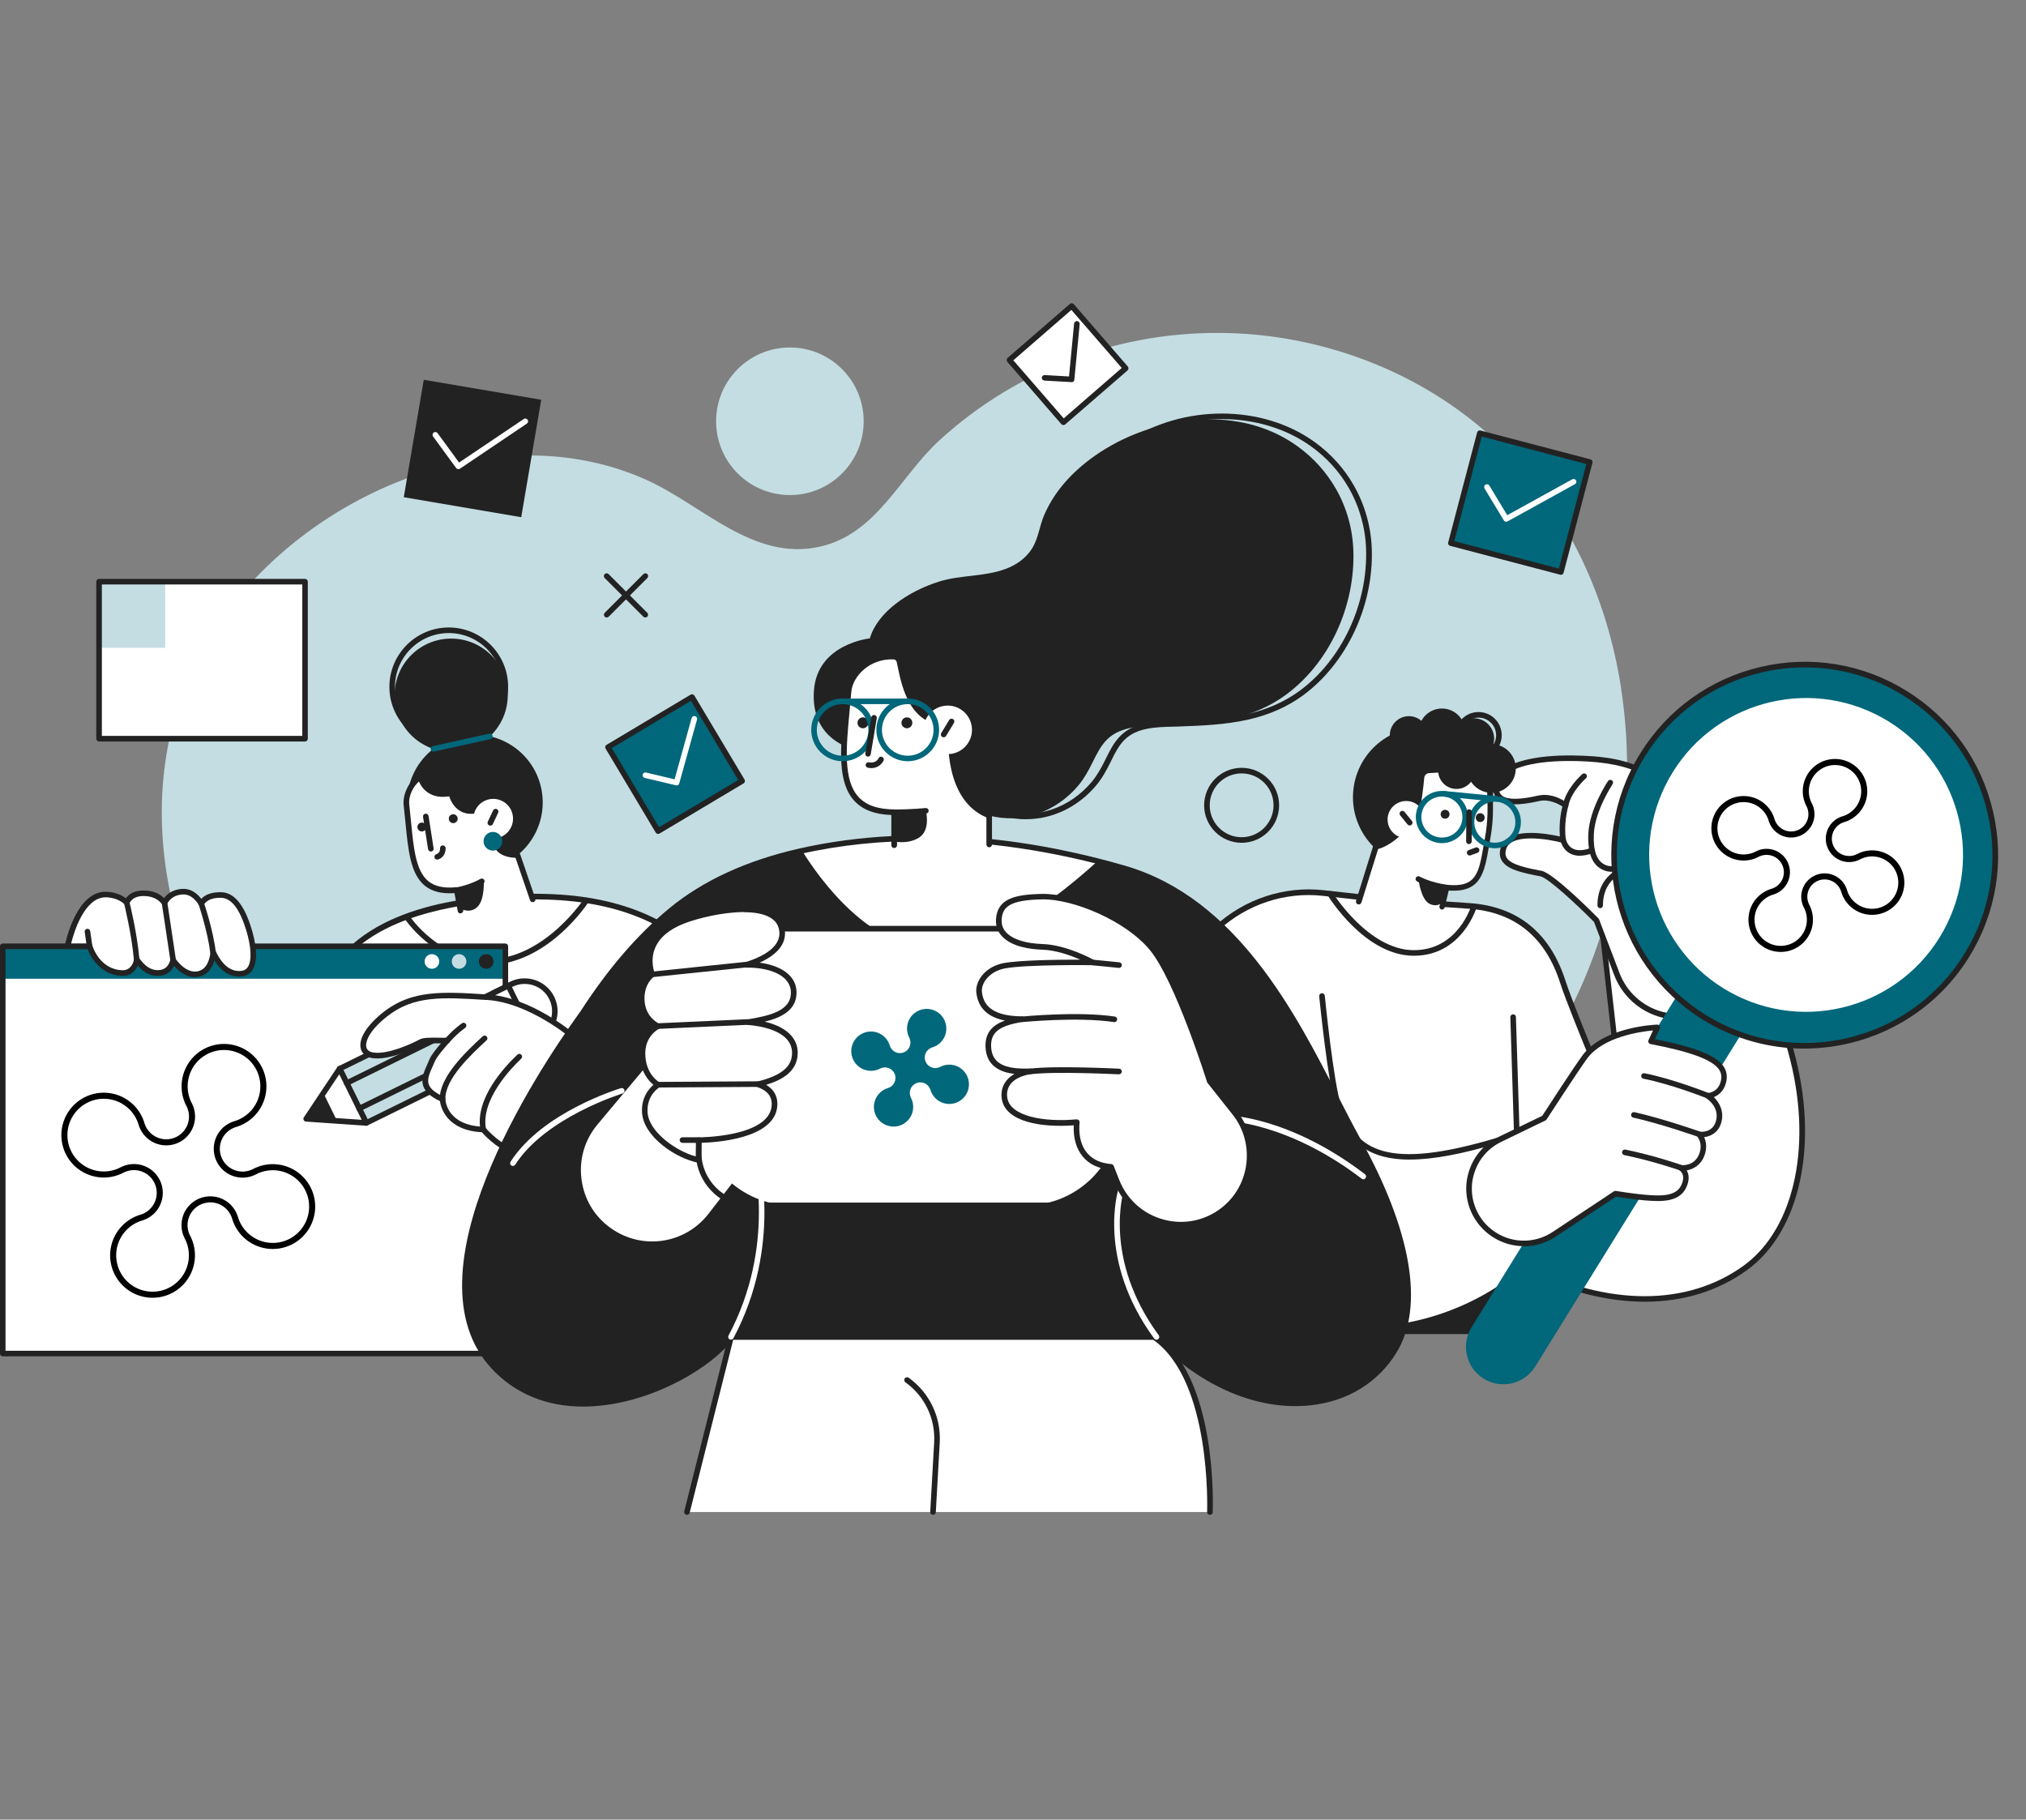 <svg width="334" height="300" viewBox="0 0 334 300" fill="none" xmlns="http://www.w3.org/2000/svg">
<rect x="0" y="0" width="334" height="300" fill="#808080" stroke="none"/>
<g clip-path="url(#clip0_2245_5038)">
<path d="M267.251 113.449C264.938 98.543 258.57 84.448 247.599 73.664C236.968 63.208 222.698 56.884 208.023 55.284C206.171 55.087 204.318 54.955 202.455 54.911C184.974 54.451 167.942 60.676 154.922 72.546C148.367 78.53 144.542 88.043 135.139 90.137C124.201 92.57 115.849 83.32 106.675 79.166C78.903 66.573 42.789 84.799 31.194 111.553C30.273 113.679 29.495 115.849 28.859 118.074C21.143 145.025 34.745 175.11 55.481 192.953C81.314 215.169 115.071 225.241 148.641 223.257C161.421 222.501 174.112 220.199 186.563 216.758C217.153 208.308 247.841 192.613 261.08 161.695C267.47 146.789 269.739 129.648 267.24 113.471L267.251 113.449Z" fill="#C4DDE2"/>
<path d="M136.421 180.721C128.782 169.531 123.554 164.161 113.668 155.743C104.867 148.247 92.537 147.118 81.434 148.192C73.028 149.003 55.569 151.557 52.412 166.331C50.242 176.48 57.289 207.562 57.289 207.562H105.294V203.387C116.978 214.785 131.05 214.709 137.604 208.067C143.6 201.984 142.887 190.202 136.421 180.721Z" fill="white"/>
<path d="M125.615 213.01C119.389 213.01 112.221 210.423 105.755 204.45V207.552C105.755 207.804 105.547 208.012 105.295 208.012H57.29C57.071 208.012 56.884 207.858 56.84 207.65C56.555 206.379 49.793 176.348 51.952 166.21C55.371 150.198 74.957 148.324 81.38 147.71C95.442 146.362 106.402 148.937 113.953 155.371C123.576 163.569 128.87 168.863 136.783 180.447C143.468 190.235 143.962 202.247 137.912 208.374C135.007 211.311 130.612 212.999 125.593 212.999L125.615 213.01ZM105.295 202.926C105.415 202.926 105.525 202.97 105.613 203.058C117.033 214.204 130.941 214.16 137.276 207.738C143.019 201.918 142.482 190.41 136.038 180.973C128.19 169.476 122.918 164.216 113.372 156.083C106.018 149.814 95.277 147.315 81.478 148.63C64.425 150.263 55.065 156.083 52.862 166.408C50.856 175.767 56.895 203.595 57.662 207.091H104.845V203.376C104.845 203.189 104.955 203.025 105.13 202.948C105.185 202.926 105.251 202.915 105.306 202.915L105.295 202.926Z" fill="#222222"/>
<path d="M57.29 207.563H105.295C105.295 207.563 107.311 210.982 108.21 218.402H56.873L57.279 207.563H57.29Z" fill="#222222"/>
<path d="M108.221 218.862H56.884C56.764 218.862 56.643 218.808 56.556 218.72C56.468 218.632 56.424 218.512 56.424 218.38L56.83 207.541C56.83 207.289 57.038 207.102 57.29 207.102H105.295C105.459 207.102 105.612 207.19 105.689 207.332C105.777 207.475 107.761 210.927 108.67 218.347C108.681 218.479 108.648 218.61 108.561 218.709C108.473 218.808 108.352 218.862 108.221 218.862ZM57.355 217.942H107.695C106.917 212.078 105.448 208.867 105.021 208.023H57.728L57.355 217.942Z" fill="#222222"/>
<path d="M67.296 134.284C68.392 140.356 74.201 144.389 80.284 143.293C86.356 142.197 90.389 136.388 89.293 130.305C88.197 124.234 82.388 120.2 76.306 121.296C70.223 122.392 66.2 128.201 67.296 134.284Z" fill="#222222"/>
<path d="M88.197 149.376L85.325 140.991C79.977 140.991 81.95 136.18 81.95 136.18L79.451 133.374C75.198 134.985 74.365 130.788 74.365 130.788C70.025 131.719 69.291 128.135 69.291 128.135C68.096 128.793 66.77 130.788 67 132.76C67.942 140.926 67.515 147.524 75.297 146.756L76.163 151.546L88.186 149.376H88.197Z" fill="white"/>
<path d="M75.911 150.603C75.692 150.603 75.495 150.45 75.462 150.231L74.925 147.249C72.81 147.392 71.198 146.987 70.015 146.011C67.669 144.082 67.286 140.18 66.847 135.654C66.76 134.733 66.661 133.791 66.551 132.815C66.31 130.744 67.669 128.508 69.083 127.73C69.215 127.664 69.368 127.653 69.5 127.719C69.631 127.785 69.73 127.905 69.752 128.048C69.752 128.048 70.026 129.264 71.1 129.966C71.911 130.492 72.974 130.612 74.267 130.338C74.388 130.316 74.508 130.338 74.618 130.404C74.717 130.47 74.793 130.579 74.815 130.7C74.815 130.711 75.155 132.3 76.382 132.969C77.15 133.396 78.125 133.385 79.287 132.947C79.462 132.881 79.671 132.925 79.791 133.067L82.29 135.873C82.411 136.005 82.443 136.191 82.367 136.355C82.367 136.377 81.611 138.24 82.421 139.446C82.904 140.169 83.879 140.531 85.315 140.531C85.512 140.531 85.688 140.652 85.753 140.838L88.252 148.137C88.329 148.378 88.209 148.641 87.967 148.718C87.726 148.795 87.463 148.674 87.386 148.433L84.986 141.43C83.397 141.364 82.279 140.871 81.654 139.939C80.788 138.646 81.205 136.936 81.424 136.268L79.309 133.889C78.005 134.317 76.865 134.273 75.933 133.747C74.782 133.111 74.256 131.927 74.048 131.292C72.678 131.511 71.527 131.314 70.596 130.711C69.752 130.163 69.302 129.385 69.072 128.848C68.195 129.604 67.297 131.127 67.472 132.695C67.582 133.67 67.68 134.624 67.768 135.544C68.184 139.862 68.557 143.6 70.606 145.277C71.681 146.154 73.193 146.482 75.265 146.274C75.484 146.252 75.725 146.417 75.758 146.647L76.371 150.033C76.415 150.285 76.251 150.527 75.999 150.57C75.977 150.57 75.944 150.57 75.922 150.57L75.911 150.603Z" fill="#222222"/>
<path d="M75.297 147.217C75.078 147.217 74.881 147.063 74.848 146.844C74.804 146.592 74.968 146.351 75.22 146.307C77.522 145.891 79.188 144.915 79.199 144.904C79.418 144.773 79.703 144.849 79.824 145.069C79.955 145.288 79.878 145.573 79.659 145.693C79.582 145.737 77.84 146.767 75.374 147.217C75.352 147.217 75.319 147.217 75.297 147.217Z" fill="#222222"/>
<path d="M75.845 149.781C75.845 149.781 77.478 150.757 78.728 149.496C79.977 148.236 79.747 145.057 79.747 145.057L75.297 146.745L75.845 149.77V149.781Z" fill="#222222"/>
<path d="M71.023 140.389C70.803 140.389 70.606 140.224 70.573 140.005L69.74 134.678C69.696 134.426 69.872 134.196 70.124 134.152C70.376 134.109 70.606 134.284 70.65 134.536L71.483 139.862C71.527 140.115 71.352 140.345 71.099 140.389C71.078 140.389 71.055 140.389 71.034 140.389H71.023Z" fill="#222222"/>
<path d="M75.428 134.788C75.538 135.183 75.308 135.577 74.913 135.687C74.519 135.796 74.124 135.566 74.015 135.172C73.905 134.777 74.135 134.383 74.53 134.273C74.924 134.163 75.319 134.393 75.428 134.788Z" fill="#222222"/>
<path d="M70.255 136.158C70.364 136.553 70.134 136.947 69.739 137.057C69.345 137.166 68.95 136.936 68.841 136.542C68.731 136.147 68.961 135.753 69.356 135.643C69.75 135.533 70.145 135.763 70.255 136.158Z" fill="#222222"/>
<path d="M84.525 134.393C84.843 136.169 83.67 137.868 81.895 138.186C80.119 138.503 78.421 137.331 78.103 135.555C77.785 133.78 78.957 132.081 80.733 131.763C82.509 131.445 84.208 132.618 84.525 134.393Z" fill="white"/>
<path d="M80.832 136.125C80.766 136.125 80.701 136.114 80.635 136.081C80.405 135.972 80.306 135.698 80.416 135.467L81.293 133.615C81.402 133.385 81.676 133.287 81.906 133.396C82.136 133.506 82.235 133.78 82.125 134.01L81.249 135.862C81.172 136.027 81.008 136.125 80.832 136.125Z" fill="#222222"/>
<path d="M79.724 138.558C79.647 139.402 80.261 140.158 81.116 140.235C81.96 140.312 82.716 139.698 82.793 138.843C82.87 137.999 82.256 137.243 81.401 137.166C80.557 137.09 79.801 137.703 79.724 138.558Z" fill="#01677A"/>
<path d="M50.285 95.902H16.331V121.789H50.285V95.902Z" fill="white"/>
<path d="M27.236 95.902H16.331V106.807H27.236V95.902Z" fill="#C4DDE2"/>
<path d="M50.285 122.25H16.331C16.079 122.25 15.871 122.041 15.871 121.789V95.902C15.871 95.65 16.079 95.441 16.331 95.441H50.285C50.538 95.441 50.746 95.65 50.746 95.902V121.789C50.746 122.041 50.538 122.25 50.285 122.25ZM16.792 121.329H49.836V96.362H16.792V121.329Z" fill="#222222"/>
<path d="M80.338 159.086C71.713 159.086 66.726 151.491 66.671 151.414C66.529 151.206 66.594 150.921 66.814 150.779C67.022 150.636 67.307 150.702 67.449 150.921C67.504 150.998 72.611 158.769 81.336 158.133C90.115 157.508 96.209 148.291 96.263 148.203C96.406 147.995 96.691 147.929 96.899 148.071C97.107 148.214 97.173 148.499 97.031 148.707C96.778 149.102 90.63 158.396 81.391 159.053C81.029 159.075 80.678 159.086 80.327 159.086H80.338Z" fill="#222222"/>
<path d="M83.308 155.974H0.45V223.115H83.308V155.974Z" fill="white"/>
<path d="M83.308 155.974H0.45V161.366H83.308V155.974Z" fill="#01677A"/>
<path d="M83.308 223.619H0.45C0.198 223.619 -0.01 223.411 -0.01 223.159V156.018C-0.01 155.765 0.198 155.557 0.45 155.557H83.308C83.561 155.557 83.769 155.765 83.769 156.018V223.159C83.769 223.411 83.561 223.619 83.308 223.619ZM0.911 222.698H82.859V156.478H0.911V222.698Z" fill="#222222"/>
<path d="M78.946 158.516C78.946 157.848 79.483 157.311 80.152 157.311C80.82 157.311 81.357 157.848 81.357 158.516C81.357 159.185 80.82 159.722 80.152 159.722C79.483 159.722 78.946 159.185 78.946 158.516Z" fill="#222222"/>
<path d="M70.003 158.516C70.003 157.848 70.54 157.311 71.208 157.311C71.877 157.311 72.414 157.848 72.414 158.516C72.414 159.185 71.877 159.722 71.208 159.722C70.54 159.722 70.003 159.185 70.003 158.516Z" fill="white"/>
<path d="M74.475 158.516C74.475 157.848 75.012 157.311 75.68 157.311C76.349 157.311 76.886 157.848 76.886 158.516C76.886 159.185 76.349 159.722 75.68 159.722C75.012 159.722 74.475 159.185 74.475 158.516Z" fill="#C4DDE2"/>
<path d="M83.818 162.713L55.998 176.403L60.397 185.342L88.217 171.653L83.818 162.713Z" fill="#C4DDE2"/>
<path d="M60.381 185.599C60.217 185.599 60.052 185.5 59.965 185.347L55.569 176.414C55.515 176.305 55.504 176.184 55.548 176.063C55.591 175.943 55.668 175.855 55.778 175.8L83.594 162.111C83.704 162.057 83.825 162.046 83.945 162.089C84.066 162.133 84.153 162.21 84.208 162.32L88.603 171.252C88.713 171.482 88.625 171.756 88.395 171.866L60.578 185.555C60.513 185.588 60.447 185.599 60.381 185.599ZM56.6 176.414L60.589 184.525L87.584 171.241L83.594 163.131L56.6 176.414Z" fill="#222222"/>
<path d="M60.38 185.138L50.483 184.459L55.985 176.206L60.38 185.138Z" fill="white"/>
<path d="M60.38 185.599C60.38 185.599 60.359 185.599 60.348 185.599L50.451 184.919C50.286 184.908 50.144 184.81 50.067 184.667C49.99 184.525 50.001 184.349 50.1 184.207L55.602 175.954C55.69 175.822 55.843 175.746 56.018 175.746C56.183 175.746 56.325 175.855 56.402 175.998L60.797 184.93C60.874 185.073 60.863 185.248 60.764 185.39C60.676 185.522 60.534 185.599 60.38 185.599ZM51.306 184.053L59.624 184.623L55.931 177.116L51.306 184.053Z" fill="#222222"/>
<path d="M50.483 184.459L53.311 180.217L55.569 184.81L50.483 184.459Z" fill="#222222"/>
<path d="M59.218 183.231C59.043 183.231 58.889 183.133 58.802 182.979C58.692 182.749 58.78 182.475 59.01 182.365L84.394 169.871C84.624 169.761 84.898 169.849 85.007 170.079C85.117 170.309 85.029 170.583 84.799 170.693L59.416 183.187C59.35 183.22 59.284 183.231 59.218 183.231Z" fill="#222222"/>
<path d="M57.147 179.034C56.971 179.034 56.818 178.935 56.73 178.781C56.621 178.551 56.709 178.277 56.939 178.168L82.322 165.673C82.552 165.564 82.826 165.651 82.936 165.882C83.046 166.112 82.958 166.386 82.728 166.495L57.344 178.99C57.279 179.023 57.213 179.034 57.147 179.034Z" fill="#222222"/>
<path d="M85.763 172.644L88.7 171.197C91.166 169.981 92.186 167 90.969 164.534C89.753 162.068 86.771 161.048 84.305 162.265L81.368 163.712L85.763 172.644Z" fill="white"/>
<path d="M85.764 173.104C85.6 173.104 85.436 173.006 85.348 172.852L80.953 163.92C80.844 163.689 80.931 163.415 81.161 163.306L84.088 161.859C86.773 160.533 90.05 161.651 91.365 164.336C92.691 167.032 91.573 170.298 88.888 171.614L85.962 173.06C85.896 173.093 85.83 173.104 85.764 173.104ZM81.983 163.92L85.973 172.03L88.494 170.792C90.729 169.696 91.65 166.977 90.554 164.742C89.458 162.506 86.74 161.585 84.504 162.681L81.983 163.92Z" fill="#222222"/>
<path d="M80.076 164.418L84.475 173.358L88.379 171.437L83.98 162.497L80.076 164.418Z" fill="white"/>
<path d="M84.284 173.828C84.284 173.828 84.186 173.828 84.131 173.806C84.01 173.762 83.922 173.685 83.868 173.576L79.473 164.643C79.363 164.413 79.451 164.139 79.681 164.029L83.583 162.111C83.692 162.057 83.813 162.046 83.933 162.089C84.054 162.133 84.142 162.21 84.197 162.32L88.591 171.252C88.701 171.482 88.613 171.756 88.383 171.866L84.481 173.784C84.416 173.817 84.35 173.828 84.273 173.828H84.284ZM80.503 164.643L84.493 172.754L87.572 171.241L83.583 163.131L80.503 164.643Z" fill="#222222"/>
<path d="M94.566 170.934C94.566 170.934 87.507 164.862 80.306 164.413C73.095 163.964 68.119 163.613 63.56 167.197C59.208 170.616 59.011 173.619 61.477 174.003C63.987 174.387 68.031 172.545 69.347 171.811C70.136 171.372 72.635 171.636 73.731 171.559C73.731 171.559 71.681 173.817 71.275 174.759C70.223 177.236 68.645 179.34 72.963 181.226C72.963 181.226 73.04 185.96 79.671 186.223C79.671 186.223 84.866 192.569 88.877 188.536C88.877 188.536 91.19 192.317 95.355 191.342L97.152 192.482C101.459 195.222 107.181 193.906 109.855 189.566C112.715 184.941 110.94 178.858 106.041 176.502C100.747 173.948 95.026 171.186 94.576 170.934H94.566Z" fill="white"/>
<path d="M102.028 194.378C100.22 194.378 98.455 193.863 96.888 192.876L95.255 191.835C91.835 192.536 89.6 190.235 88.799 189.226C87.857 190.016 86.794 190.388 85.621 190.333C82.695 190.191 80.064 187.385 79.44 186.673C73.642 186.355 72.677 182.629 72.524 181.533C71.055 180.853 70.167 180.075 69.817 179.165C69.334 177.916 69.904 176.666 70.496 175.351C70.606 175.099 70.726 174.836 70.836 174.573C71.11 173.926 72.031 172.786 72.688 172.019C72.568 172.019 72.458 172.019 72.338 172.019C71.406 171.997 69.981 171.975 69.554 172.206C68.184 172.973 64.041 174.858 61.389 174.452C60.38 174.299 59.701 173.751 59.481 172.918C59.054 171.296 60.468 169.016 63.252 166.835C67.91 163.185 73.017 163.503 80.097 163.942H80.305C87.386 164.391 94.17 170.014 94.795 170.551C95.332 170.836 99.365 172.797 106.193 176.085C108.648 177.269 110.489 179.439 111.246 182.059C112.013 184.667 111.629 187.495 110.194 189.818C108.834 192.021 106.686 193.556 104.166 194.137C103.442 194.301 102.708 194.389 101.984 194.389L102.028 194.378ZM95.343 190.892C95.43 190.892 95.518 190.914 95.584 190.969L97.381 192.109C99.365 193.369 101.71 193.764 103.99 193.238C106.27 192.712 108.21 191.32 109.448 189.325C110.742 187.232 111.092 184.678 110.402 182.311C109.711 179.943 108.045 177.981 105.831 176.907C98.587 173.411 94.718 171.537 94.345 171.329C94.323 171.318 94.29 171.296 94.269 171.274C94.203 171.219 87.243 165.301 80.284 164.862H80.075C72.94 164.402 68.239 164.117 63.855 167.548C60.917 169.849 60.161 171.745 60.402 172.677C60.523 173.148 60.917 173.433 61.564 173.532C63.931 173.893 67.932 172.063 69.137 171.395C69.74 171.066 70.858 171.055 72.381 171.088C72.897 171.088 73.379 171.11 73.707 171.088C73.905 171.077 74.069 171.175 74.157 171.351C74.234 171.515 74.212 171.723 74.08 171.855C73.521 172.469 72.009 174.211 71.713 174.935C71.603 175.209 71.483 175.472 71.362 175.735C70.825 176.918 70.354 177.949 70.704 178.836C70.978 179.56 71.79 180.195 73.159 180.809C73.324 180.886 73.433 181.039 73.433 181.226C73.433 181.401 73.609 185.533 79.703 185.774C79.834 185.774 79.955 185.84 80.043 185.939C80.075 185.971 82.815 189.281 85.698 189.424C86.75 189.479 87.725 189.073 88.569 188.229C88.668 188.131 88.81 188.087 88.953 188.098C89.095 188.109 89.216 188.196 89.293 188.317C89.38 188.459 91.496 191.791 95.266 190.914C95.299 190.914 95.332 190.903 95.376 190.903L95.343 190.892Z" fill="#222222"/>
<path d="M73.73 172.019C73.631 172.019 73.522 171.986 73.434 171.91C73.237 171.745 73.215 171.46 73.379 171.263C73.423 171.208 74.541 169.871 76.152 168.709C76.36 168.556 76.645 168.611 76.799 168.808C76.952 169.016 76.897 169.301 76.7 169.455C75.188 170.551 74.103 171.844 74.092 171.855C74.004 171.964 73.873 172.019 73.741 172.019H73.73Z" fill="#222222"/>
<path d="M72.963 181.686C72.711 181.686 72.513 181.489 72.502 181.237C72.415 177.51 76.865 173.378 79.517 170.912L79.583 170.857C79.769 170.682 80.065 170.693 80.229 170.879C80.404 171.066 80.394 171.351 80.207 171.526L80.142 171.581C77.599 173.948 73.346 177.894 73.423 181.215C73.423 181.467 73.226 181.675 72.974 181.686H72.963Z" fill="#222222"/>
<path d="M79.67 186.695C79.451 186.695 79.264 186.541 79.221 186.322C78.223 181.204 83.144 175.91 85.303 173.871C85.49 173.696 85.775 173.707 85.95 173.893C86.125 174.08 86.114 174.365 85.928 174.54C84.328 176.052 79.188 181.346 80.12 186.147C80.163 186.399 80.01 186.64 79.758 186.684C79.725 186.684 79.703 186.684 79.67 186.684V186.695Z" fill="#222222"/>
<path d="M87.09 186.421C87.024 186.421 86.969 186.41 86.904 186.377C86.674 186.278 86.564 186.004 86.674 185.774C86.75 185.599 88.635 181.379 90.433 180.053C90.641 179.899 90.926 179.943 91.08 180.151C91.233 180.36 91.189 180.645 90.981 180.798C89.381 181.982 87.54 186.114 87.518 186.158C87.441 186.333 87.276 186.432 87.101 186.432L87.09 186.421Z" fill="#222222"/>
<path d="M88.877 189.007C88.713 189.007 88.548 188.92 88.46 188.755C88.351 188.525 88.439 188.251 88.669 188.141C89.129 187.911 89.743 187.407 89.94 186.76C90.061 186.377 90.017 185.993 89.809 185.621C89.184 184.492 88.143 184.722 88.022 184.755C87.77 184.821 87.529 184.667 87.463 184.426C87.397 184.185 87.54 183.933 87.792 183.867C88.428 183.692 89.831 183.757 90.62 185.182C90.948 185.774 91.014 186.421 90.828 187.034C90.543 187.966 89.743 188.646 89.085 188.963C89.02 188.996 88.954 189.007 88.877 189.007Z" fill="#222222"/>
<path d="M74.377 123.938C79.528 123.938 83.704 119.762 83.704 114.611C83.704 109.459 79.528 105.284 74.377 105.284C69.226 105.284 65.05 109.459 65.05 114.611C65.05 119.762 69.226 123.938 74.377 123.938Z" fill="#222222"/>
<path d="M73.982 123.028C68.589 123.028 64.194 118.633 64.194 113.241C64.194 107.848 68.589 103.453 73.982 103.453C79.374 103.453 83.769 107.848 83.769 113.241C83.769 118.633 79.374 123.028 73.982 123.028ZM73.982 104.374C69.093 104.374 65.115 108.352 65.115 113.241C65.115 118.129 69.093 122.107 73.982 122.107C78.87 122.107 82.848 118.129 82.848 113.241C82.848 108.352 78.87 104.374 73.982 104.374Z" fill="#222222"/>
<path d="M71.45 123.927C71.241 123.927 71.044 123.784 71 123.565C70.945 123.313 71.099 123.072 71.351 123.017L80.667 120.956C80.919 120.902 81.16 121.055 81.215 121.307C81.27 121.559 81.116 121.8 80.864 121.855L71.548 123.916C71.548 123.916 71.483 123.927 71.45 123.927Z" fill="#01677A"/>
<path d="M17.603 147.491C19.072 147.567 20.135 148.093 20.891 148.784C21.297 147.929 22.173 147.151 24.091 147.282C25.593 147.392 26.535 148.05 27.116 148.828C27.533 148.05 28.377 147.107 30.064 146.997C31.533 146.91 32.542 147.929 33.199 148.97C33.627 148.214 34.525 147.524 36.421 147.545C38.504 147.567 39.961 149.705 41.025 153.168C42.164 156.872 42.153 160.215 39.918 160.5C37.758 160.774 36.213 159.207 35.183 157.037C34.975 158.604 34.328 160.369 32.476 160.599C30.897 160.785 29.549 159.612 28.552 158.297C28.267 159.415 27.577 160.391 26.053 160.413C24.53 160.445 23.379 159.404 22.546 158.177C22.415 159.163 21.702 160.467 20.135 160.413C16.014 160.259 14.775 155.985 14.775 155.985H11.148C11.148 155.985 12.89 147.217 17.614 147.458L17.603 147.491Z" fill="white"/>
<path d="M32.114 161.103C30.942 161.103 29.791 160.478 28.695 159.24C28.18 160.303 27.281 160.873 26.043 160.895C24.804 160.917 23.697 160.347 22.722 159.207C22.294 160.16 21.428 160.95 20.102 160.895C16.409 160.752 14.852 157.53 14.436 156.467H11.126C10.983 156.467 10.863 156.401 10.775 156.302C10.688 156.193 10.655 156.061 10.677 155.919C10.753 155.546 12.551 146.767 17.614 147.03C18.831 147.096 19.883 147.447 20.76 148.093C21.286 147.359 22.272 146.702 24.113 146.833C25.319 146.921 26.305 147.337 27.051 148.071C27.599 147.348 28.508 146.647 30.021 146.548C31.204 146.471 32.301 147.041 33.188 148.192C33.879 147.447 34.953 147.085 36.4 147.096C38.559 147.118 40.214 149.069 41.441 153.047C42 154.856 42.767 158.155 41.617 159.919C41.233 160.511 40.652 160.884 39.951 160.971C38.142 161.202 36.575 160.303 35.347 158.363C34.865 159.974 33.89 160.906 32.498 161.07C32.366 161.081 32.235 161.092 32.092 161.092L32.114 161.103ZM28.541 157.859C28.684 157.859 28.816 157.925 28.903 158.045C30.065 159.591 31.249 160.303 32.399 160.171C33.671 160.018 34.449 158.955 34.712 157.004C34.734 156.807 34.898 156.642 35.096 156.609C35.293 156.577 35.49 156.686 35.578 156.861C36.696 159.207 38.142 160.281 39.841 160.062C40.291 160.007 40.619 159.799 40.861 159.426C41.54 158.374 41.43 156.094 40.575 153.321C39.48 149.77 38.109 148.039 36.4 148.017C36.367 148.017 36.345 148.017 36.312 148.017C34.953 148.017 34.032 148.422 33.583 149.211C33.506 149.354 33.353 149.441 33.188 149.441C33.002 149.441 32.87 149.365 32.794 149.222C32.027 147.995 31.117 147.403 30.087 147.469C28.914 147.545 28.048 148.082 27.522 149.058C27.445 149.2 27.303 149.288 27.149 149.299C26.996 149.299 26.842 149.244 26.744 149.113C26.13 148.291 25.231 147.83 24.059 147.743C22.656 147.644 21.735 148.061 21.308 148.981C21.242 149.113 21.121 149.211 20.979 149.233C20.836 149.266 20.683 149.222 20.584 149.124C19.795 148.4 18.787 148.006 17.581 147.94C17.527 147.94 17.472 147.94 17.417 147.94C13.91 147.94 12.178 153.716 11.729 155.546H14.787C14.995 155.546 15.17 155.678 15.225 155.875C15.269 156.04 16.419 159.832 20.157 159.963C21.472 160.018 21.998 158.834 22.097 158.122C22.119 157.936 22.261 157.782 22.448 157.738C22.634 157.694 22.82 157.771 22.93 157.925C23.861 159.295 24.914 159.974 26.043 159.952C27.139 159.93 27.807 159.349 28.103 158.177C28.147 158.001 28.278 157.87 28.454 157.837C28.486 157.837 28.52 157.837 28.541 157.837V157.859Z" fill="#222222"/>
<path d="M31.251 182.264L31.244 182.25L31.237 182.237C30.587 181.054 30.321 179.699 30.477 178.358C30.633 177.018 31.202 175.759 32.106 174.757C33.01 173.755 34.204 173.059 35.522 172.767C36.839 172.475 38.215 172.6 39.458 173.126C40.701 173.651 41.749 174.551 42.457 175.7C43.165 176.849 43.498 178.189 43.409 179.536C43.32 180.883 42.814 182.168 41.961 183.214C41.107 184.259 39.95 185.013 38.648 185.371L38.634 185.375L38.62 185.379C38.071 185.566 37.567 185.863 37.138 186.251C36.708 186.64 36.362 187.112 36.122 187.639C35.881 188.165 35.751 188.736 35.738 189.315C35.726 189.894 35.831 190.469 36.049 191.006C36.267 191.542 36.592 192.029 37.004 192.435C37.416 192.842 37.907 193.16 38.447 193.371C38.987 193.581 39.563 193.679 40.142 193.658C40.721 193.638 41.289 193.499 41.813 193.251L41.826 193.245L41.84 193.237C43.022 192.587 44.378 192.322 45.718 192.477C47.059 192.633 48.318 193.202 49.32 194.107C50.322 195.011 51.017 196.204 51.309 197.522C51.602 198.839 51.476 200.215 50.951 201.458C50.425 202.701 49.526 203.749 48.377 204.457C47.228 205.166 45.887 205.498 44.541 205.409C43.194 205.32 41.908 204.814 40.863 203.961C39.817 203.108 39.063 201.95 38.706 200.649L38.702 200.634L38.697 200.62C38.51 200.072 38.214 199.567 37.825 199.138C37.437 198.708 36.965 198.363 36.438 198.122C35.911 197.881 35.341 197.751 34.762 197.738C34.183 197.726 33.608 197.832 33.071 198.049C32.534 198.267 32.048 198.592 31.641 199.004C31.234 199.417 30.916 199.908 30.706 200.447C30.496 200.987 30.398 201.564 30.418 202.142C30.439 202.721 30.577 203.29 30.825 203.813L30.832 203.827L30.839 203.84C31.489 205.022 31.755 206.378 31.599 207.719C31.443 209.059 30.874 210.318 29.97 211.32C29.066 212.322 27.872 213.017 26.555 213.31C25.237 213.602 23.861 213.477 22.619 212.951C21.375 212.425 20.327 211.526 19.619 210.377C18.911 209.228 18.578 207.887 18.667 206.541C18.756 205.194 19.262 203.909 20.116 202.863C20.969 201.817 22.127 201.064 23.428 200.706L23.442 200.702L23.457 200.697C24.005 200.511 24.509 200.214 24.939 199.825C25.368 199.437 25.714 198.965 25.954 198.438C26.195 197.911 26.326 197.341 26.338 196.762C26.351 196.183 26.245 195.608 26.027 195.071C25.809 194.534 25.485 194.048 25.072 193.641C24.66 193.235 24.169 192.916 23.629 192.706C23.09 192.496 22.513 192.398 21.934 192.419C21.355 192.439 20.787 192.578 20.264 192.826L20.25 192.832L20.237 192.839C19.054 193.489 17.698 193.755 16.358 193.599C15.017 193.444 13.759 192.874 12.757 191.97C11.755 191.066 11.059 189.872 10.767 188.555C10.475 187.238 10.6 185.862 11.126 184.619C11.651 183.376 12.551 182.327 13.7 181.619C14.848 180.911 16.189 180.578 17.536 180.667C18.882 180.756 20.168 181.263 21.213 182.116C22.259 182.969 23.013 184.127 23.37 185.428L23.374 185.443L23.379 185.457C23.566 186.005 23.863 186.509 24.251 186.939C24.64 187.368 25.112 187.714 25.638 187.955C26.165 188.195 26.735 188.326 27.314 188.338C27.893 188.351 28.469 188.245 29.005 188.027C29.542 187.81 30.029 187.485 30.435 187.072C30.842 186.66 31.16 186.169 31.37 185.629C31.581 185.09 31.678 184.513 31.658 183.934C31.637 183.356 31.499 182.787 31.251 182.264Z" fill="white" stroke="black"/>
<path d="M35.15 157.64C34.92 157.64 34.722 157.464 34.69 157.234C34.251 153.595 32.761 149.168 32.749 149.124C32.673 148.883 32.793 148.62 33.035 148.543C33.276 148.466 33.539 148.587 33.615 148.828C33.681 149.014 35.161 153.387 35.599 157.125C35.632 157.377 35.446 157.607 35.194 157.64C35.172 157.64 35.161 157.64 35.139 157.64H35.15Z" fill="#222222"/>
<path d="M28.541 158.78C28.322 158.78 28.125 158.615 28.092 158.385C27.719 155.798 26.667 148.905 26.667 148.905L27.576 148.762C27.576 148.762 28.629 155.656 29.001 158.243C29.034 158.495 28.859 158.725 28.618 158.769C28.596 158.769 28.574 158.769 28.552 158.769L28.541 158.78Z" fill="#222222"/>
<path d="M22.536 158.659C22.294 158.659 22.097 158.484 22.075 158.242C21.702 153.935 20.453 148.948 20.442 148.904C20.376 148.663 20.53 148.411 20.771 148.345C21.012 148.28 21.264 148.433 21.33 148.674C21.341 148.729 22.612 153.782 22.985 158.166C23.007 158.418 22.821 158.637 22.569 158.659C22.558 158.659 22.547 158.659 22.525 158.659H22.536Z" fill="#222222"/>
<path d="M14.764 156.478C14.534 156.478 14.348 156.313 14.315 156.083L13.964 153.65C13.931 153.398 14.107 153.168 14.359 153.135C14.611 153.102 14.841 153.278 14.874 153.53L15.224 155.963C15.257 156.215 15.082 156.445 14.83 156.478C14.808 156.478 14.786 156.478 14.764 156.478Z" fill="#222222"/>
<path d="M105.294 203.847C105.184 203.847 105.064 203.803 104.976 203.727C100.252 199.31 95.013 191.693 94.958 191.616C94.816 191.408 94.871 191.123 95.079 190.98C95.287 190.838 95.572 190.893 95.715 191.101C95.769 191.178 100.954 198.707 105.601 203.058C105.787 203.233 105.798 203.519 105.623 203.705C105.535 203.803 105.414 203.847 105.283 203.847H105.294Z" fill="#222222"/>
<path d="M132.19 186.421C132.19 186.421 132.103 186.421 132.07 186.399C130.897 186.07 129.702 184.974 128.037 183.461C126.14 181.73 123.543 179.362 119.63 176.907C112.605 172.501 101.688 174.628 101.579 174.65C101.327 174.693 101.086 174.54 101.042 174.288C100.987 174.036 101.151 173.795 101.404 173.751C101.864 173.652 112.791 171.526 120.123 176.129C124.102 178.628 126.732 181.028 128.661 182.782C130.228 184.207 131.357 185.237 132.322 185.511C132.563 185.577 132.705 185.84 132.64 186.081C132.585 186.278 132.399 186.421 132.201 186.421H132.19Z" fill="#222222"/>
<path d="M99.639 173.871C99.464 173.871 99.299 173.773 99.223 173.597L96.614 167.865C96.504 167.635 96.614 167.361 96.844 167.252C97.075 167.142 97.348 167.252 97.447 167.482L100.056 173.214C100.165 173.444 100.056 173.718 99.826 173.828C99.76 173.86 99.705 173.871 99.639 173.871Z" fill="#222222"/>
<path d="M72.075 141.726C71.878 141.726 71.692 141.594 71.637 141.397C71.56 141.156 71.703 140.893 71.944 140.827C72.601 140.63 72.547 139.906 72.547 139.874C72.525 139.621 72.711 139.402 72.963 139.38C73.215 139.358 73.434 139.545 73.456 139.797C73.5 140.312 73.292 141.375 72.207 141.704C72.163 141.715 72.119 141.726 72.075 141.726Z" fill="#222222"/>
<path d="M194.082 207.771H250.011L255.272 219.487H193.14C193.14 209.437 194.082 207.771 194.082 207.771Z" fill="#222222"/>
<path d="M255.271 219.948H193.139C192.887 219.948 192.679 219.739 192.679 219.487C192.679 209.601 193.577 207.727 193.687 207.541C193.764 207.398 193.917 207.311 194.082 207.311H250.011C250.186 207.311 250.35 207.42 250.427 207.585L255.688 219.301C255.754 219.443 255.743 219.608 255.655 219.739C255.567 219.871 255.425 219.948 255.271 219.948ZM193.588 219.027H254.548L249.704 208.231H194.389C194.169 208.955 193.61 211.508 193.588 219.027Z" fill="#222222"/>
<path d="M295.188 173.126C291.834 161.18 283.274 146.329 283.274 146.329L264.291 154.67L266.319 172.611C266.538 173.663 265.936 174.716 264.905 175.055C263.853 175.395 262.713 174.88 262.297 173.85C261.026 170.748 258.483 164.49 257.65 161.892C255.074 153.88 249.671 149.869 242.196 149.354L229.504 148.488L218.128 147.228C204.691 145.737 192.876 156.73 193.128 170.244C193.227 175.636 192.975 182.475 194.071 189.435V207.76H201.622C215.673 225.866 240.453 219.367 251.501 209.075C264.993 215.794 278.364 215.805 287.724 209.02C297.095 202.236 299.112 187.1 295.188 173.104V173.126Z" fill="white"/>
<path d="M225.219 219.619C224.298 219.619 223.378 219.586 222.446 219.509C213.941 218.819 206.675 214.917 201.403 208.22H194.081C193.829 208.22 193.621 208.012 193.621 207.76V189.468C192.755 183.944 192.733 178.551 192.711 173.795C192.711 172.556 192.7 171.373 192.679 170.255C192.558 163.613 195.331 157.212 200.307 152.675C205.206 148.203 211.716 146.055 218.194 146.767L229.57 148.028L242.24 148.894C250.197 149.442 255.534 153.76 258.099 161.75C258.91 164.281 261.354 170.309 262.735 173.674C263.064 174.474 263.963 174.88 264.774 174.617C265.574 174.354 266.056 173.532 265.881 172.71L263.853 154.724C263.831 154.527 263.941 154.33 264.127 154.253L283.11 145.912C283.329 145.814 283.57 145.901 283.691 146.099C283.778 146.252 292.327 161.136 295.648 172.995C299.955 188.339 296.887 202.97 288.009 209.404C278.529 216.276 265.267 216.353 251.589 209.634C245.901 214.807 235.861 219.619 225.23 219.619H225.219ZM201.622 207.311C201.753 207.311 201.896 207.376 201.984 207.486C207.102 214.084 214.204 217.931 222.512 218.599C234.009 219.531 245.199 214.325 251.183 208.757C251.326 208.626 251.534 208.593 251.698 208.681C265.157 215.388 278.189 215.377 287.45 208.67C296.01 202.466 298.947 188.229 294.738 173.258C291.724 162.528 284.392 149.266 283.066 146.932L264.774 154.965L266.757 172.578C267.02 173.817 266.286 175.099 265.037 175.505C263.765 175.921 262.362 175.274 261.858 174.036C260.477 170.66 258.022 164.61 257.2 162.046C254.756 154.461 249.693 150.351 242.152 149.825L229.461 148.959L218.073 147.699C211.87 147.008 205.6 149.08 200.899 153.365C196.131 157.716 193.457 163.876 193.577 170.244C193.599 171.373 193.599 172.556 193.61 173.795C193.632 178.53 193.654 183.9 194.52 189.369C194.52 189.391 194.52 189.413 194.52 189.446V207.311H201.556C201.556 207.311 201.589 207.311 201.611 207.311H201.622Z" fill="#222222"/>
<path d="M278.592 138.657L286.122 150.998C289.377 156.335 287.514 163.317 282.023 166.309C276.203 169.488 268.915 166.791 266.558 160.588L263.193 151.754C263.193 151.754 255.916 144.389 254.064 144.038C250.217 143.304 246.984 142.581 247.871 139.819C249.044 136.18 257.702 138.514 257.702 138.514C257.702 138.514 257.242 135.983 258.108 132.782C258.108 132.782 256.015 131.094 253.658 131.632C248.978 132.684 246.797 132.158 246.633 130.141C246.326 126.371 252.518 124.771 260.519 125.055C267.073 125.286 276.839 126.612 278.592 138.679V138.657Z" fill="white"/>
<path d="M276.774 168.107C275.437 168.107 274.1 167.876 272.818 167.394C269.727 166.254 267.283 163.832 266.11 160.752L262.789 152.006C260.005 149.189 255.205 144.729 253.966 144.488C250.766 143.874 248.442 143.337 247.577 141.879C247.204 141.254 247.16 140.509 247.423 139.676C248.519 136.257 255.029 137.429 257.156 137.912C257.079 136.969 257.035 135.139 257.572 132.969C256.991 132.585 255.424 131.697 253.747 132.07C250.361 132.837 248.245 132.793 247.105 131.949C246.546 131.533 246.229 130.93 246.163 130.163C246.075 129.133 246.415 128.201 247.171 127.423C249.122 125.384 253.988 124.343 260.52 124.584C265.036 124.749 277.026 125.176 279.021 138.503L286.507 150.768C288.151 153.464 288.6 156.62 287.789 159.667C286.978 162.714 284.994 165.224 282.232 166.726C280.534 167.646 278.659 168.117 276.774 168.117V168.107ZM252.388 138.229C250.47 138.229 248.738 138.635 248.311 139.95C248.125 140.542 248.147 141.013 248.377 141.408C249.1 142.613 251.895 143.15 254.153 143.578C256.092 143.951 262.767 150.658 263.523 151.425C263.567 151.469 263.6 151.524 263.622 151.59L266.987 160.424C268.061 163.251 270.308 165.487 273.146 166.528C275.985 167.58 279.142 167.35 281.805 165.904C284.348 164.512 286.167 162.21 286.912 159.415C287.658 156.62 287.241 153.716 285.739 151.239L278.21 138.898C278.21 138.898 278.155 138.788 278.144 138.723C276.511 127.5 267.864 125.757 260.509 125.494C254.229 125.275 249.626 126.206 247.851 128.059C247.281 128.65 247.029 129.319 247.094 130.097C247.138 130.601 247.325 130.963 247.664 131.215C248.552 131.873 250.536 131.862 253.561 131.171C256.104 130.601 258.307 132.344 258.394 132.41C258.537 132.519 258.602 132.717 258.548 132.892C257.715 135.95 258.142 138.405 258.153 138.427C258.186 138.58 258.131 138.745 258.011 138.843C257.89 138.953 257.737 138.986 257.583 138.953C256.432 138.646 254.317 138.229 252.388 138.229Z" fill="#222222"/>
<path d="M269.956 143.786C269.299 143.786 268.729 143.578 268.257 143.173C267.381 142.405 266.92 140.991 266.898 138.942C266.898 137.791 267.118 133.835 270.504 131.237C270.702 131.084 270.997 131.116 271.151 131.325C271.304 131.522 271.272 131.818 271.063 131.971C268.016 134.306 267.808 137.89 267.808 138.931C267.819 140.674 268.181 141.901 268.849 142.471C269.222 142.8 269.693 142.909 270.296 142.833C272.324 142.559 272.554 139.019 272.554 138.975C272.554 138.799 272.674 138.646 272.839 138.58C273.003 138.515 273.189 138.547 273.321 138.668L274.516 139.742C274.702 139.917 274.724 140.202 274.549 140.389C274.373 140.575 274.088 140.597 273.902 140.422L273.365 139.928C273.124 141.222 272.433 143.468 270.428 143.742C270.263 143.764 270.11 143.775 269.945 143.775L269.956 143.786Z" fill="#222222"/>
<path d="M265.639 143.731C265.245 143.731 264.806 143.655 264.346 143.457C262.516 142.69 261.705 140.728 261.847 137.462C262.033 133.363 264.971 128.957 265.091 128.771C265.234 128.563 265.519 128.508 265.727 128.65C265.935 128.793 265.99 129.078 265.848 129.286C265.815 129.33 262.932 133.659 262.757 137.506C262.625 140.334 263.261 142.011 264.686 142.613C266.231 143.271 267.404 142.076 267.448 142.022C267.623 141.835 267.908 141.835 268.094 142C268.281 142.175 268.291 142.46 268.116 142.646C268.061 142.701 267.086 143.72 265.628 143.72L265.639 143.731Z" fill="#222222"/>
<path d="M258.109 133.232C258.109 133.232 258.043 133.232 258.011 133.232C257.758 133.177 257.605 132.936 257.649 132.684C258.219 129.922 260.751 127.719 260.86 127.62C261.058 127.456 261.343 127.478 261.507 127.664C261.671 127.861 261.649 128.146 261.463 128.311C261.441 128.333 259.063 130.404 258.548 132.859C258.504 133.078 258.307 133.221 258.098 133.221L258.109 133.232Z" fill="#222222"/>
<path d="M260.465 141.09C259.994 141.09 259.501 141.013 259.019 140.805C258.175 140.432 257.583 139.698 257.254 138.635C257.178 138.394 257.32 138.131 257.561 138.065C257.802 137.988 258.065 138.131 258.131 138.372C258.372 139.161 258.8 139.698 259.391 139.961C260.641 140.52 262.252 139.786 262.274 139.775C262.504 139.665 262.778 139.775 262.888 139.994C262.997 140.224 262.888 140.498 262.657 140.608C262.603 140.63 261.605 141.079 260.454 141.079L260.465 141.09Z" fill="#222222"/>
<path d="M263.809 149.737C263.557 149.737 263.349 149.529 263.349 149.277C263.349 143.512 268.62 142.537 268.675 142.526C268.927 142.482 269.158 142.646 269.201 142.898C269.245 143.15 269.081 143.381 268.829 143.435C268.642 143.468 264.258 144.301 264.258 149.277C264.258 149.529 264.05 149.737 263.798 149.737H263.809Z" fill="#222222"/>
<path d="M232.431 191.188C225.822 191.188 222.117 188.448 220.243 182.727C218.917 178.694 217.547 164.84 217.481 164.26C217.459 164.008 217.646 163.777 217.898 163.755C218.15 163.733 218.38 163.92 218.402 164.172C218.413 164.314 219.827 178.508 221.12 182.442C223.487 189.654 228.606 193.041 246.777 187.593C247.019 187.517 247.282 187.659 247.347 187.9C247.424 188.142 247.282 188.405 247.04 188.47C241.056 190.268 236.256 191.177 232.431 191.177V191.188Z" fill="#222222"/>
<path d="M250.042 186.969C249.79 186.969 249.593 186.772 249.582 186.519L248.99 167.701C248.99 167.449 249.177 167.241 249.44 167.23C249.703 167.23 249.911 167.416 249.911 167.679L250.503 186.498C250.503 186.75 250.316 186.958 250.053 186.969H250.042Z" fill="#222222"/>
<path d="M223.103 130.283C222.468 136.629 227.104 142.296 233.449 142.931C239.795 143.567 245.462 138.931 246.097 132.585C246.733 126.239 242.097 120.573 235.751 119.937C229.405 119.302 223.739 123.938 223.103 130.283Z" fill="#222222"/>
<path d="M226.863 139.589C230.129 138.887 233.319 134.394 233.396 134.163C233.889 132.793 234.218 129.79 234.36 128.179C234.415 127.544 234.93 127.05 235.555 127.006C237.736 126.853 242.525 126.623 244.136 127.522C245.331 128.179 245.693 129.922 245.638 131.051C245.605 131.632 245.945 134.448 245.276 138.164C244.301 143.512 244.224 146.899 238.514 146.329L237.341 151.195L224.014 148.653L226.841 139.589H226.863Z" fill="white"/>
<path d="M237.757 149.968C237.757 149.968 237.681 149.968 237.648 149.957C237.396 149.902 237.253 149.65 237.308 149.398L238.064 146.23C238.119 146.011 238.327 145.858 238.557 145.88C243.38 146.362 243.785 144.016 244.596 139.347C244.662 138.942 244.739 138.514 244.816 138.087C245.342 135.172 245.243 132.826 245.188 131.697C245.177 131.39 245.166 131.16 245.177 131.04C245.221 130.097 244.925 128.497 243.906 127.927C242.854 127.346 239.741 127.171 235.576 127.467C235.16 127.5 234.842 127.817 234.798 128.223C234.645 129.9 234.305 132.914 233.801 134.328C233.647 134.755 230.469 139.095 227.192 139.983L224.441 148.795C224.364 149.036 224.112 149.168 223.86 149.102C223.619 149.025 223.487 148.773 223.553 148.521L226.381 139.457C226.436 139.304 226.556 139.183 226.721 139.15C229.702 138.515 232.738 134.35 232.935 133.977C233.406 132.651 233.746 129.451 233.866 128.135C233.943 127.28 234.634 126.612 235.489 126.546C238.075 126.36 242.645 126.184 244.322 127.116C245.813 127.938 246.12 129.988 246.065 131.073C246.065 131.182 246.065 131.379 246.087 131.643C246.142 132.804 246.24 135.226 245.692 138.24C245.616 138.668 245.539 139.095 245.473 139.501C244.706 143.951 244.125 147.195 238.831 146.822L238.163 149.606C238.108 149.814 237.922 149.957 237.713 149.957L237.757 149.968Z" fill="#222222"/>
<path d="M238.524 146.789C238.524 146.789 238.481 146.789 238.459 146.789C235.39 146.362 233.669 145.353 233.592 145.31C233.373 145.178 233.307 144.904 233.428 144.685C233.559 144.466 233.833 144.4 234.053 144.52C234.064 144.52 235.707 145.485 238.579 145.88C238.831 145.912 239.007 146.143 238.974 146.395C238.941 146.625 238.743 146.789 238.524 146.789Z" fill="#222222"/>
<path d="M238.009 148.488C238.009 148.488 237.275 149.726 235.741 149.047C234.206 148.367 233.845 144.915 233.845 144.915L238.535 146.329L238.02 148.488H238.009Z" fill="#222222"/>
<path d="M228.759 135.314C228.869 137.002 230.316 138.284 232.004 138.175C233.691 138.065 234.974 136.618 234.864 134.931C234.755 133.243 233.308 131.96 231.62 132.07C229.932 132.18 228.65 133.626 228.759 135.314Z" fill="white"/>
<path d="M232.409 136.092C232.278 136.092 232.146 136.038 232.047 135.928L230.831 134.437C230.667 134.24 230.699 133.955 230.896 133.791C231.094 133.626 231.379 133.659 231.543 133.856L232.76 135.347C232.924 135.544 232.891 135.829 232.694 135.994C232.606 136.059 232.508 136.092 232.409 136.092Z" fill="#222222"/>
<path d="M238.963 134.317C238.919 134.722 238.569 135.018 238.163 134.974C237.757 134.931 237.461 134.58 237.505 134.174C237.549 133.769 237.9 133.473 238.305 133.517C238.711 133.561 239.007 133.911 238.963 134.317Z" fill="#222222"/>
<path d="M244.75 134.876C244.706 135.281 244.356 135.577 243.95 135.533C243.545 135.49 243.249 135.139 243.292 134.733C243.336 134.328 243.687 134.032 244.092 134.076C244.498 134.12 244.794 134.47 244.75 134.876Z" fill="#222222"/>
<path d="M244.596 227.302C247.489 229.099 251.303 228.2 253.09 225.307L297.358 153.858C299.155 150.965 298.256 147.151 295.363 145.364C292.469 143.578 288.655 144.466 286.869 147.359L242.601 218.808C240.804 221.701 241.702 225.515 244.596 227.302Z" fill="#01677A"/>
<path d="M303.07 171.883C320.152 168.819 331.515 152.488 328.451 135.406C325.386 118.325 309.055 106.961 291.974 110.026C274.892 113.09 263.529 129.421 266.593 146.503C269.657 163.584 285.989 174.947 303.07 171.883Z" fill="#01677A"/>
<path d="M297.456 172.885C291.724 172.885 285.927 171.34 280.71 168.106C265.771 158.845 261.146 139.15 270.407 124.212C274.89 116.978 281.926 111.914 290.223 109.963C298.509 108.013 307.068 109.415 314.302 113.898C321.536 118.381 326.599 125.417 328.55 133.714C330.501 142 329.098 150.559 324.615 157.793C318.587 167.515 308.142 172.874 297.467 172.874L297.456 172.885ZM297.566 110.029C295.188 110.029 292.798 110.303 290.431 110.862C282.375 112.747 275.547 117.668 271.185 124.694C262.187 139.205 266.681 158.33 281.192 167.328C295.703 176.326 314.828 171.833 323.815 157.322C328.177 150.296 329.536 141.989 327.64 133.933C325.755 125.877 320.834 119.049 313.809 114.687C308.844 111.607 303.254 110.029 297.555 110.029H297.566Z" fill="#222222"/>
<path d="M272.566 146.866C271.799 143.589 271.667 140.257 272.183 136.958C272.72 133.538 273.925 130.294 275.756 127.324C277.597 124.354 279.964 121.833 282.792 119.838C285.521 117.909 288.568 116.539 291.834 115.772C295.111 115.005 298.443 114.874 301.742 115.389C305.161 115.926 308.405 117.131 311.376 118.962C314.346 120.803 316.866 123.17 318.861 125.998C320.79 128.727 322.16 131.774 322.927 135.04C323.695 138.317 323.826 141.649 323.311 144.948C322.774 148.367 321.568 151.612 319.738 154.582C317.897 157.552 315.529 160.073 312.702 162.067C309.973 163.996 306.926 165.366 303.66 166.134C300.383 166.901 297.051 167.032 293.752 166.517C290.332 165.98 287.088 164.775 284.118 162.944C281.148 161.103 278.627 158.736 276.632 155.908C274.703 153.179 273.333 150.132 272.566 146.866Z" fill="white"/>
<path d="M298.309 132.795L298.302 132.782L298.295 132.769C297.813 131.891 297.615 130.886 297.731 129.891C297.847 128.897 298.269 127.963 298.94 127.22C299.61 126.477 300.496 125.961 301.473 125.744C302.45 125.527 303.471 125.62 304.393 126.01C305.315 126.4 306.093 127.067 306.618 127.919C307.143 128.771 307.39 129.766 307.324 130.765C307.258 131.764 306.883 132.717 306.25 133.493C305.617 134.269 304.758 134.828 303.793 135.093L303.778 135.097L303.764 135.102C303.332 135.249 302.934 135.483 302.595 135.789C302.257 136.096 301.984 136.468 301.794 136.883C301.605 137.299 301.502 137.748 301.492 138.205C301.482 138.661 301.566 139.115 301.737 139.538C301.909 139.961 302.165 140.345 302.49 140.665C302.815 140.986 303.202 141.237 303.628 141.403C304.053 141.568 304.508 141.645 304.964 141.629C305.421 141.613 305.869 141.504 306.281 141.308L306.295 141.302L306.308 141.295C307.186 140.812 308.191 140.615 309.186 140.731C310.18 140.846 311.114 141.269 311.857 141.939C312.6 142.61 313.116 143.496 313.333 144.473C313.55 145.45 313.457 146.471 313.067 147.393C312.677 148.315 312.01 149.093 311.158 149.618C310.305 150.143 309.311 150.39 308.312 150.324C307.313 150.258 306.359 149.882 305.584 149.249C304.808 148.617 304.249 147.758 303.984 146.792L303.98 146.778L303.975 146.764C303.828 146.331 303.594 145.934 303.287 145.595C302.981 145.257 302.609 144.984 302.194 144.794C301.778 144.605 301.329 144.502 300.872 144.492C300.416 144.482 299.962 144.565 299.539 144.737C299.116 144.909 298.732 145.165 298.412 145.49C298.091 145.815 297.84 146.202 297.674 146.628C297.509 147.053 297.431 147.508 297.448 147.964C297.464 148.42 297.573 148.869 297.768 149.281L297.775 149.295L297.782 149.308C298.264 150.185 298.462 151.191 298.346 152.185C298.23 153.18 297.808 154.114 297.137 154.857C296.467 155.6 295.581 156.116 294.604 156.333C293.627 156.55 292.606 156.457 291.684 156.067C290.762 155.677 289.984 155.01 289.459 154.157C288.934 153.305 288.687 152.311 288.753 151.312C288.819 150.313 289.195 149.359 289.827 148.584C290.46 147.808 291.319 147.249 292.284 146.984L292.299 146.98L292.313 146.975C292.745 146.827 293.143 146.594 293.482 146.287C293.82 145.981 294.093 145.609 294.283 145.193C294.472 144.778 294.575 144.328 294.585 143.872C294.595 143.416 294.512 142.962 294.34 142.539C294.168 142.116 293.912 141.732 293.587 141.411C293.262 141.091 292.875 140.84 292.449 140.674C292.024 140.508 291.569 140.431 291.113 140.447C290.656 140.464 290.208 140.573 289.796 140.768L289.782 140.775L289.769 140.782C288.892 141.264 287.886 141.461 286.891 141.346C285.897 141.23 284.963 140.808 284.22 140.137C283.477 139.467 282.961 138.581 282.744 137.604C282.527 136.627 282.62 135.606 283.01 134.684C283.4 133.762 284.067 132.984 284.919 132.459C285.772 131.933 286.766 131.687 287.765 131.753C288.764 131.819 289.718 132.194 290.493 132.827C291.269 133.46 291.828 134.319 292.093 135.284L292.097 135.299L292.102 135.313C292.249 135.745 292.483 136.143 292.79 136.482C293.096 136.82 293.468 137.093 293.883 137.282C294.299 137.472 294.748 137.575 295.205 137.585C295.661 137.595 296.115 137.511 296.538 137.34C296.961 137.168 297.345 136.912 297.666 136.587C297.986 136.262 298.237 135.875 298.403 135.449C298.569 135.024 298.646 134.569 298.629 134.113C298.613 133.656 298.504 133.208 298.309 132.795Z" fill="white" stroke="black"/>
<path d="M246.438 139.852C246.295 139.852 246.153 139.852 246.021 139.83C243.665 139.6 241.922 137.495 242.152 135.139C242.382 132.782 244.498 131.04 246.843 131.27C247.983 131.38 249.024 131.928 249.748 132.815C250.482 133.703 250.822 134.821 250.712 135.961C250.603 137.101 250.055 138.142 249.167 138.865C248.389 139.501 247.435 139.852 246.438 139.852ZM246.427 132.169C244.706 132.169 243.226 133.484 243.062 135.226C242.887 137.079 244.246 138.745 246.109 138.92C247.008 139.008 247.884 138.734 248.586 138.164C249.287 137.594 249.715 136.772 249.802 135.873C249.89 134.974 249.616 134.098 249.046 133.396C248.476 132.695 247.665 132.267 246.755 132.18C246.646 132.18 246.536 132.169 246.427 132.169Z" fill="#01677A"/>
<path d="M237.714 139.008C237.571 139.008 237.44 139.008 237.297 138.986C236.157 138.876 235.116 138.328 234.393 137.44C233.659 136.553 233.319 135.435 233.428 134.295C233.538 133.155 234.086 132.114 234.974 131.391C235.861 130.656 236.979 130.316 238.119 130.426C240.476 130.656 242.218 132.761 241.988 135.117C241.769 137.342 239.895 139.008 237.714 139.008ZM237.703 131.325C236.924 131.325 236.168 131.599 235.555 132.092C234.853 132.662 234.426 133.484 234.338 134.383C234.25 135.281 234.524 136.158 235.094 136.86C235.664 137.561 236.486 137.988 237.385 138.076C239.248 138.262 240.903 136.892 241.078 135.029C241.254 133.177 239.895 131.511 238.032 131.336C237.922 131.336 237.812 131.325 237.703 131.325Z" fill="#01677A"/>
<path d="M246.799 132.18C246.799 132.18 246.766 132.18 246.756 132.18L238.031 131.336C237.779 131.314 237.593 131.084 237.615 130.832C237.637 130.579 237.867 130.393 238.119 130.415L246.843 131.259C247.095 131.281 247.282 131.511 247.26 131.763C247.238 132.004 247.041 132.18 246.799 132.18Z" fill="#01677A"/>
<path d="M242.163 139.172C241.911 139.172 241.703 138.964 241.703 138.712L241.736 133.889C241.736 133.637 241.933 133.44 242.196 133.429C242.448 133.429 242.657 133.637 242.657 133.889L242.624 138.712C242.624 138.964 242.415 139.172 242.163 139.172Z" fill="#222222"/>
<path d="M242.273 141.046C242.086 141.046 241.911 140.926 241.845 140.75C241.757 140.509 241.878 140.246 242.119 140.158L243.27 139.731C243.511 139.643 243.774 139.764 243.862 140.005C243.949 140.246 243.829 140.509 243.588 140.597L242.437 141.024C242.437 141.024 242.327 141.057 242.273 141.057V141.046Z" fill="#222222"/>
<path d="M233.088 157.574C233.088 157.574 233.001 157.574 232.968 157.574C225.011 157.486 219.114 147.995 218.873 147.6C218.742 147.381 218.807 147.096 219.027 146.965C219.246 146.833 219.531 146.899 219.662 147.118C219.717 147.217 225.537 156.577 232.99 156.653C233.023 156.653 233.066 156.653 233.099 156.653C240.366 156.653 242.536 149.376 242.558 149.299C242.624 149.058 242.887 148.916 243.128 148.981C243.369 149.047 243.511 149.31 243.446 149.551C243.424 149.628 241.056 157.574 233.11 157.574H233.088Z" fill="#222222"/>
<path d="M284.107 178.409C284.798 175.735 282.781 173.685 272.172 171.647L273.213 169.378C273.213 169.378 264.741 169.674 261.332 174.167C260.105 175.79 254.581 184.316 254.581 184.316L247.293 187.846C242.689 190.07 240.848 195.682 243.248 200.209C245.747 204.921 251.764 206.445 256.214 203.497L266.33 196.789C266.33 196.789 269.333 197.282 271.218 197.425C273.509 197.6 276.534 197.83 277.586 195.605C278.649 193.37 277.082 192.526 277.082 192.526C277.082 192.526 279.603 192.854 280.556 190.399C281.367 188.306 280.129 187.002 280.129 187.002C280.129 187.002 282.529 187.363 283.285 185.106C284.228 182.289 281.532 180.634 281.532 180.634C281.532 180.634 283.548 180.59 284.107 178.409Z" fill="white"/>
<path d="M251.216 205.458C250.438 205.458 249.649 205.36 248.882 205.162C246.295 204.505 244.092 202.773 242.832 200.417C241.615 198.115 241.385 195.496 242.196 193.019C243.007 190.542 244.739 188.558 247.084 187.429L254.252 183.966C254.92 182.925 259.787 175.439 260.96 173.904C264.467 169.29 272.84 168.94 273.191 168.929C273.344 168.929 273.498 169.005 273.586 169.137C273.673 169.268 273.684 169.444 273.618 169.586L272.818 171.318C279.515 172.644 283.033 174.058 284.195 175.899C284.677 176.666 284.798 177.532 284.535 178.541C284.195 179.878 283.318 180.568 282.54 180.886C283.46 181.785 284.348 183.341 283.702 185.27C283.186 186.815 281.937 187.363 280.94 187.484C281.247 188.152 281.488 189.227 280.962 190.586C280.348 192.164 279.098 192.778 278.068 192.964C278.408 193.556 278.605 194.487 277.97 195.824C276.775 198.345 273.53 198.093 271.152 197.907C269.519 197.775 267.086 197.403 266.407 197.293L256.433 203.902C254.866 204.943 253.035 205.48 251.183 205.48L251.216 205.458ZM272.479 169.893C270.363 170.09 264.357 170.945 261.705 174.452C260.499 176.042 255.019 184.481 254.964 184.569C254.92 184.634 254.855 184.7 254.778 184.733L247.49 188.262C245.374 189.281 243.807 191.079 243.073 193.315C242.338 195.55 242.547 197.918 243.643 200C244.772 202.127 246.766 203.694 249.101 204.286C251.435 204.877 253.934 204.461 255.951 203.124L266.067 196.416C266.165 196.351 266.286 196.329 266.396 196.351C266.429 196.351 269.399 196.844 271.24 196.986C273.465 197.162 276.238 197.37 277.158 195.43C277.991 193.665 276.972 193.019 276.852 192.953C276.665 192.843 276.566 192.613 276.643 192.405C276.709 192.197 276.928 192.065 277.137 192.098C277.224 192.098 279.318 192.339 280.118 190.268C280.808 188.492 279.822 187.396 279.778 187.352C279.646 187.21 279.613 187.002 279.712 186.826C279.8 186.651 279.986 186.552 280.183 186.585C280.26 186.596 282.222 186.848 282.836 184.996C283.647 182.563 281.367 181.116 281.279 181.061C281.104 180.952 281.027 180.743 281.082 180.546C281.137 180.349 281.312 180.217 281.521 180.206C281.586 180.206 283.197 180.13 283.669 178.321C283.866 177.565 283.789 176.951 283.439 176.403C282.408 174.77 278.802 173.411 272.095 172.129C271.952 172.107 271.832 172.008 271.777 171.888C271.711 171.767 271.711 171.614 271.777 171.482L272.49 169.926L272.479 169.893Z" fill="#222222"/>
<path d="M281.531 181.094C281.476 181.094 281.421 181.094 281.355 181.061C281.301 181.039 275.525 178.749 270.932 177.85C270.68 177.806 270.527 177.565 270.571 177.313C270.615 177.061 270.856 176.897 271.108 176.951C275.777 177.861 281.63 180.195 281.695 180.217C281.925 180.316 282.046 180.579 281.947 180.809C281.871 180.985 281.706 181.094 281.52 181.094H281.531Z" fill="#222222"/>
<path d="M280.129 187.462C280.129 187.462 280.03 187.462 279.975 187.44C279.909 187.418 273.826 185.281 269.256 184.261C269.004 184.207 268.851 183.966 268.906 183.713C268.96 183.461 269.202 183.308 269.454 183.363C274.068 184.393 280.216 186.552 280.282 186.574C280.523 186.662 280.644 186.925 280.567 187.155C280.501 187.341 280.326 187.462 280.129 187.462Z" fill="#222222"/>
<path d="M277.081 192.975C277.081 192.975 276.983 192.975 276.928 192.953C276.884 192.942 272.61 191.44 267.776 190.443C267.524 190.388 267.371 190.147 267.415 189.895C267.469 189.643 267.711 189.489 267.963 189.533C272.851 190.542 277.18 192.065 277.224 192.076C277.465 192.164 277.586 192.427 277.509 192.657C277.443 192.843 277.268 192.964 277.071 192.964L277.081 192.975Z" fill="#222222"/>
<path d="M201.621 208.231C201.479 208.231 201.336 208.165 201.249 208.034C201.183 207.946 194.837 198.97 193.62 189.5C193.587 189.248 193.763 189.018 194.015 188.985C194.267 188.952 194.497 189.128 194.53 189.38C195.714 198.619 201.928 207.409 201.994 207.497C202.136 207.705 202.092 207.99 201.884 208.143C201.807 208.198 201.709 208.231 201.621 208.231Z" fill="#222222"/>
<path d="M245.878 130.711C248.093 130.711 249.889 128.915 249.889 126.699C249.889 124.484 248.093 122.688 245.878 122.688C243.662 122.688 241.866 124.484 241.866 126.699C241.866 128.915 243.662 130.711 245.878 130.711Z" fill="#222222"/>
<path d="M233.878 120.65C233.878 122.765 235.599 124.486 237.714 124.486C239.829 124.486 241.55 122.765 241.55 120.65C241.55 118.534 239.829 116.814 237.714 116.814C235.599 116.814 233.878 118.534 233.878 120.65Z" fill="#222222"/>
<path d="M237.089 127.05C237.089 128.716 238.448 130.075 240.114 130.075C241.78 130.075 243.139 128.716 243.139 127.05C243.139 125.384 241.78 124.025 240.114 124.025C238.448 124.025 237.089 125.384 237.089 127.05Z" fill="#222222"/>
<path d="M242.952 125.143C244.811 125.143 246.317 123.637 246.317 121.779C246.317 119.92 244.811 118.414 242.952 118.414C241.094 118.414 239.588 119.92 239.588 121.779C239.588 123.637 241.094 125.143 242.952 125.143Z" fill="#222222"/>
<path d="M229.121 121.22C229.121 122.962 230.535 124.365 232.266 124.365C233.998 124.365 235.412 122.951 235.412 121.22C235.412 119.488 233.998 118.074 232.266 118.074C230.535 118.074 229.121 119.488 229.121 121.22Z" fill="#222222"/>
<path d="M243.741 125.045C241.637 125.045 239.916 123.335 239.916 121.219C239.916 119.104 241.626 117.394 243.741 117.394C245.856 117.394 247.566 119.104 247.566 121.219C247.566 123.335 245.856 125.045 243.741 125.045ZM243.741 118.315C242.141 118.315 240.837 119.619 240.837 121.219C240.837 122.82 242.141 124.124 243.741 124.124C245.341 124.124 246.646 122.82 246.646 121.219C246.646 119.619 245.341 118.315 243.741 118.315Z" fill="#222222"/>
<path d="M69.862 62.615L66.566 81.976L85.928 85.272L89.224 65.91L69.862 62.615Z" fill="#222222"/>
<path d="M75.57 77.346C75.428 77.346 75.285 77.281 75.198 77.16L71.394 71.965C71.241 71.757 71.285 71.472 71.493 71.318C71.701 71.165 71.986 71.209 72.14 71.417L75.68 76.261L86.344 69.083C86.552 68.94 86.837 68.995 86.98 69.203C87.122 69.411 87.067 69.696 86.859 69.839L75.833 77.27C75.756 77.325 75.669 77.346 75.581 77.346H75.57Z" fill="white"/>
<path d="M176.604 50.258L166.338 59.163L175.243 69.429L185.51 60.524L176.604 50.258Z" fill="white"/>
<path d="M175.317 70.08C175.317 70.08 175.295 70.08 175.284 70.08C175.164 70.08 175.054 70.014 174.966 69.927L166.067 59.657C165.902 59.471 165.924 59.175 166.111 59.01L176.38 50.111C176.577 49.946 176.862 49.968 177.027 50.155L185.926 60.424C186.091 60.611 186.069 60.906 185.883 61.071L175.613 69.97C175.525 70.047 175.427 70.08 175.317 70.08ZM167.053 59.405L175.361 68.973L184.929 60.665L176.621 51.097L167.053 59.405Z" fill="#222222"/>
<path d="M176.654 63L172.182 62.748C171.93 62.737 171.733 62.517 171.744 62.265C171.755 62.013 172.007 61.827 172.226 61.838L176.237 62.068L177.07 53.355C177.092 53.103 177.322 52.916 177.574 52.938C177.826 52.96 178.013 53.191 177.991 53.443L177.114 62.605C177.092 62.846 176.895 63.022 176.654 63.022V63Z" fill="#222222"/>
<path d="M243.768 71.269L239.006 89.407L257.144 94.169L261.906 76.031L243.768 71.269Z" fill="#01677A"/>
<path d="M257.322 94.762C257.322 94.762 257.245 94.762 257.201 94.751L239.073 89.994C238.953 89.962 238.854 89.885 238.788 89.786C238.723 89.677 238.712 89.556 238.745 89.435L243.512 71.308C243.578 71.066 243.819 70.913 244.071 70.979L262.199 75.735C262.44 75.801 262.593 76.053 262.528 76.294L257.771 94.422C257.738 94.543 257.661 94.641 257.563 94.707C257.497 94.751 257.409 94.773 257.333 94.773L257.322 94.762ZM239.753 89.216L256.993 93.743L261.519 76.503L244.279 71.976L239.753 89.216Z" fill="#222222"/>
<path d="M248.312 86.016C248.159 86.016 248.005 85.939 247.918 85.797L244.739 80.536C244.608 80.317 244.674 80.032 244.893 79.9C245.112 79.769 245.397 79.835 245.528 80.054L248.477 84.942L259.196 79.023C259.415 78.903 259.7 78.98 259.82 79.199C259.941 79.418 259.864 79.703 259.645 79.824L248.532 85.961C248.466 86.005 248.389 86.016 248.312 86.016Z" fill="white"/>
<path d="M114.049 114.793L100.208 123.061L108.475 136.902L122.316 128.634L114.049 114.793Z" fill="#01677A"/>
<path d="M108.494 137.484C108.341 137.484 108.187 137.408 108.1 137.265L99.836 123.422C99.704 123.203 99.781 122.918 100 122.798L113.843 114.534C113.942 114.468 114.073 114.457 114.194 114.479C114.314 114.512 114.413 114.589 114.479 114.687L122.742 128.53C122.874 128.749 122.797 129.034 122.589 129.155L108.746 137.418C108.67 137.462 108.593 137.484 108.516 137.484H108.494ZM100.855 123.335L108.648 136.388L121.701 128.596L113.909 115.542L100.855 123.335Z" fill="#222222"/>
<path d="M111.541 129.483C111.541 129.483 111.475 129.483 111.431 129.472L106.291 128.256C106.039 128.201 105.896 127.949 105.951 127.708C106.006 127.456 106.258 127.302 106.499 127.368L111.212 128.486L114.018 118.392C114.084 118.151 114.336 118.008 114.588 118.074C114.829 118.14 114.971 118.392 114.906 118.644L111.979 129.166C111.924 129.363 111.738 129.505 111.541 129.505V129.483Z" fill="white"/>
<path d="M199.453 249.288C199.453 249.288 200.363 227.335 190.214 220.419H120.508L113.241 249.288H199.453Z" fill="white"/>
<path d="M113.241 249.748C113.241 249.748 113.164 249.748 113.131 249.737C112.89 249.671 112.737 249.43 112.802 249.178L120.069 220.309C120.124 220.101 120.299 219.958 120.518 219.958H190.224C190.312 219.958 190.411 219.991 190.487 220.035C200.724 227.017 199.957 248.4 199.924 249.31C199.924 249.562 199.716 249.759 199.442 249.748C199.189 249.748 198.992 249.529 199.003 249.266C199.003 249.046 199.781 227.652 190.082 220.868H120.88L113.701 249.397C113.646 249.605 113.46 249.748 113.252 249.748H113.241Z" fill="#222222"/>
<path d="M153.815 249.748C153.53 249.737 153.344 249.518 153.355 249.266L154.002 237.813C154.221 233.9 152.456 230.195 149.267 227.905C149.058 227.762 149.015 227.466 149.157 227.258C149.3 227.05 149.595 227.006 149.804 227.148C153.245 229.625 155.152 233.626 154.922 237.856L154.276 249.31C154.265 249.551 154.056 249.748 153.815 249.748Z" fill="#222222"/>
<path d="M223.816 187.856C216.396 174.54 206.861 149.42 185.325 143.161C168.052 138.142 149.091 136.432 131.796 140.367C124.212 142.087 116.77 145.068 110.709 150.044C104.889 154.834 100.143 160.719 96.066 167.021C95.452 167.964 65.29 207.946 81.391 225.307C93.546 238.404 115.531 227.51 120.518 220.419H190.651C204.614 234.787 222.709 234.426 229.855 222.72C234.382 215.3 232.299 203.069 223.816 187.856Z" fill="#222222"/>
<path d="M154.175 156.478C163.59 156.478 174.89 147.491 180.94 141.978C165.026 137.944 147.961 136.783 132.233 140.268C135.182 145.025 143.413 156.478 154.175 156.478Z" fill="white"/>
<path d="M220.232 80.591C218.675 77.872 216.538 75.472 213.897 73.576C205.249 67.318 193.314 68.206 184.184 72.907C183.472 73.28 182.77 73.675 182.08 74.102C177.838 76.722 174.09 80.328 172.117 84.975C171.35 86.783 171.175 88.832 170.09 90.509C169.081 92.077 167.514 93.162 165.782 93.797C162.231 95.124 158.318 94.762 154.724 95.913C149.693 97.513 144.64 100.943 143.402 105.251C143.402 105.251 134.743 106.116 134.184 113.832C133.768 119.564 137.001 122.819 141.944 123.894C144.564 124.463 147.227 125.351 149.857 124.727L153.825 126.294C154.855 128.146 155.929 129.998 157.431 131.511C158.768 132.859 159.765 134.13 161.639 134.492C161.705 134.558 162.944 134.426 163.053 134.448C168.511 135.917 174.156 133.812 177.773 129.505C178.726 128.365 179.428 127.083 180.085 125.757C180.765 124.398 181.433 122.973 182.529 121.899C184.962 119.521 188.82 119.729 191.966 119.608C195.692 119.477 199.452 119.312 203.101 118.49C206.291 117.767 209.326 116.507 211.968 114.567C219.278 109.196 223.399 99.836 223.114 90.827C222.994 87.145 221.985 83.648 220.221 80.558L220.232 80.591Z" fill="#222222"/>
<path d="M169.158 135.073C167.942 135.073 166.714 134.919 165.497 134.591C165.256 134.525 165.103 134.273 165.169 134.032C165.234 133.791 165.486 133.637 165.728 133.703C170.868 135.084 176.326 133.253 179.976 128.913C180.841 127.872 181.51 126.699 182.222 125.253L182.332 125.023C182.99 123.707 183.658 122.348 184.754 121.274C187.045 119.038 190.421 118.962 193.402 118.885C193.774 118.885 194.136 118.863 194.498 118.852C197.939 118.731 201.841 118.589 205.556 117.745C208.877 117 211.804 115.695 214.248 113.898C221.196 108.791 225.493 99.628 225.208 90.542C225.098 87.002 224.112 83.528 222.38 80.492C220.835 77.785 218.741 75.472 216.177 73.62C207.869 67.614 195.276 67.581 186.234 73.554C186.026 73.697 185.741 73.631 185.598 73.423C185.456 73.214 185.521 72.929 185.73 72.787C195.079 66.616 208.11 66.649 216.725 72.875C219.399 74.804 221.58 77.215 223.191 80.043C224.999 83.21 226.03 86.838 226.15 90.52C226.457 99.891 222.007 109.361 214.818 114.643C212.264 116.517 209.228 117.866 205.776 118.644C201.972 119.499 198.027 119.641 194.553 119.773C194.191 119.784 193.818 119.795 193.446 119.806C190.629 119.871 187.45 119.948 185.423 121.932C184.447 122.885 183.801 124.179 183.187 125.428L183.077 125.658C182.475 126.875 181.74 128.267 180.71 129.494C177.685 133.089 173.487 135.062 169.18 135.062L169.158 135.073Z" fill="#222222"/>
<path d="M96.142 231.905C90.059 231.905 84.875 229.757 81.039 225.625C66.561 210.018 88.372 176.918 95.408 167.142C95.55 166.945 95.638 166.824 95.671 166.78C100.285 159.645 105.107 154.056 110.412 149.693C115.925 145.167 123.082 141.879 131.685 139.917C152.126 135.27 172.205 138.876 185.445 142.723C203.868 148.071 213.546 166.988 220.615 180.787C221.876 183.264 223.081 185.599 224.21 187.637C232.704 202.883 234.842 215.421 230.238 222.972C227.224 227.915 222.215 231.006 216.144 231.685C207.474 232.65 198.125 228.715 190.453 220.879H120.747C117.624 225.098 108.143 231.148 97.961 231.839C97.348 231.883 96.745 231.905 96.153 231.905H96.142ZM151.962 138.635C145.473 138.635 138.7 139.26 131.894 140.805C123.422 142.734 116.396 145.956 110.993 150.395C105.765 154.691 101.008 160.215 96.438 167.273C96.405 167.317 96.307 167.46 96.153 167.668C89.226 177.302 67.712 209.897 81.708 224.989C85.719 229.307 91.309 231.357 97.885 230.918C107.935 230.239 117.262 224.222 120.123 220.145C120.211 220.024 120.353 219.947 120.495 219.947H190.629C190.749 219.947 190.87 220.002 190.957 220.09C198.454 227.817 207.595 231.696 216.023 230.754C221.81 230.107 226.578 227.17 229.438 222.468C233.866 215.224 231.718 203.003 223.388 188.065C222.248 186.015 221.043 183.67 219.771 181.193C212.779 167.536 203.2 148.828 185.16 143.589C176.435 141.057 164.73 138.624 151.929 138.624L151.962 138.635Z" fill="#222222"/>
<path d="M176.369 188.547C176.117 188.547 175.909 188.339 175.909 188.087V154.932C175.909 154.68 176.117 154.472 176.369 154.472C176.621 154.472 176.83 154.68 176.83 154.932V188.087C176.83 188.339 176.621 188.547 176.369 188.547Z" fill="white"/>
<path d="M139.15 118.041C139.698 125.45 146.153 131.018 153.562 130.47C160.971 129.922 166.539 123.466 165.991 116.057C165.443 108.648 158.987 103.081 151.578 103.629C144.169 104.177 138.602 110.632 139.15 118.041Z" fill="#222222"/>
<path d="M163.064 141.539V134.459C155.315 131.478 156.893 119.137 156.893 119.137C149.813 119.718 148.947 111.969 148.268 109.054C148.169 108.615 147.785 108.276 147.336 108.254C143.215 108.067 140.081 111.213 139.861 114.106C139.105 123.981 136.836 133.823 147.402 133.911V141.528H163.064V141.539Z" fill="white"/>
<path d="M147.402 139.819C147.15 139.819 146.942 139.61 146.942 139.358V134.371C144.18 134.273 142.163 133.495 140.804 131.993C138.02 128.913 138.546 123.324 139.105 117.394C139.204 116.298 139.314 115.191 139.401 114.074C139.642 110.939 142.963 107.596 147.358 107.793C148.005 107.826 148.575 108.298 148.717 108.944C148.783 109.218 148.849 109.547 148.926 109.898C149.649 113.372 150.855 119.17 156.861 118.677C157.003 118.666 157.135 118.721 157.233 118.819C157.332 118.918 157.376 119.06 157.354 119.192C157.343 119.312 155.918 131.215 163.239 134.032C163.415 134.097 163.535 134.273 163.535 134.459V139.238C163.535 139.49 163.327 139.698 163.075 139.698C162.823 139.698 162.615 139.49 162.615 139.238V134.766C155.787 131.862 156.17 122.074 156.389 119.619C150.033 119.795 148.696 113.262 148.027 110.084C147.95 109.744 147.895 109.426 147.83 109.152C147.775 108.9 147.567 108.725 147.325 108.714C143.446 108.539 140.541 111.432 140.333 114.15C140.245 115.268 140.147 116.386 140.037 117.482C139.5 123.192 138.996 128.596 141.506 131.368C142.755 132.749 144.695 133.429 147.424 133.451C147.676 133.451 147.884 133.659 147.884 133.911V139.347C147.884 139.599 147.676 139.808 147.424 139.808L147.402 139.819Z" fill="#222222"/>
<path d="M147.403 134.382C147.151 134.382 146.942 134.174 146.942 133.922C146.942 133.67 147.151 133.462 147.403 133.462C150.395 133.462 152.565 133.221 152.587 133.221C152.828 133.199 153.069 133.374 153.091 133.626C153.124 133.878 152.938 134.108 152.685 134.13C152.664 134.13 150.46 134.371 147.403 134.371V134.382Z" fill="#222222"/>
<path d="M147.402 138.734C147.402 138.734 149.671 139.26 151.512 138.098C153.474 136.859 152.641 133.67 152.641 133.67L147.413 133.911V138.734H147.402Z" fill="#222222"/>
<path d="M160.226 120.036C160.39 122.239 158.735 124.157 156.532 124.321C154.329 124.485 152.411 122.831 152.247 120.628C152.082 118.425 153.737 116.507 155.94 116.342C158.143 116.178 160.061 117.833 160.226 120.036Z" fill="white"/>
<path d="M155.567 121.559C155.491 121.559 155.403 121.537 155.326 121.493C155.107 121.362 155.041 121.077 155.173 120.858L156.477 118.71C156.609 118.49 156.894 118.425 157.113 118.556C157.332 118.688 157.398 118.973 157.266 119.192L155.962 121.34C155.874 121.482 155.721 121.559 155.567 121.559Z" fill="#222222"/>
<path d="M143.161 119.17C143.161 119.663 142.755 120.069 142.262 120.069C141.769 120.069 141.363 119.663 141.363 119.17C141.363 118.677 141.769 118.271 142.262 118.271C142.755 118.271 143.161 118.677 143.161 119.17Z" fill="#222222"/>
<path d="M150.406 119.17C150.406 119.663 150 120.069 149.507 120.069C149.014 120.069 148.608 119.663 148.608 119.17C148.608 118.677 149.014 118.271 149.507 118.271C150 118.271 150.406 118.677 150.406 119.17Z" fill="#222222"/>
<path d="M143.632 126.634C143.457 126.634 143.271 126.612 143.073 126.579C142.821 126.524 142.668 126.283 142.712 126.042C142.766 125.79 142.996 125.636 143.249 125.68C144.421 125.91 144.816 125.055 144.827 125.022C144.925 124.792 145.199 124.683 145.43 124.792C145.66 124.891 145.769 125.165 145.66 125.395C145.451 125.866 144.783 126.645 143.621 126.645L143.632 126.634Z" fill="#222222"/>
<path d="M149.649 125.505C146.799 125.505 144.476 123.181 144.476 120.332C144.476 117.482 146.799 115.158 149.649 115.158C152.498 115.158 154.822 117.482 154.822 120.332C154.822 123.181 152.498 125.505 149.649 125.505ZM149.649 116.09C147.303 116.09 145.396 117.997 145.396 120.343C145.396 122.688 147.303 124.595 149.649 124.595C151.994 124.595 153.901 122.688 153.901 120.343C153.901 117.997 151.994 116.09 149.649 116.09Z" fill="#01677A"/>
<path d="M138.908 125.505C136.059 125.505 133.735 123.181 133.735 120.332C133.735 117.482 136.059 115.158 138.908 115.158C141.758 115.158 144.082 117.482 144.082 120.332C144.082 123.181 141.758 125.505 138.908 125.505ZM138.908 116.09C136.563 116.09 134.656 117.997 134.656 120.343C134.656 122.688 136.563 124.595 138.908 124.595C141.254 124.595 143.161 122.688 143.161 120.343C143.161 117.997 141.254 116.09 138.908 116.09Z" fill="#01677A"/>
<path d="M149.648 116.09H138.908C138.655 116.09 138.447 115.882 138.447 115.63C138.447 115.378 138.655 115.169 138.908 115.169H149.648C149.9 115.169 150.109 115.378 150.109 115.63C150.109 115.882 149.9 116.09 149.648 116.09Z" fill="#01677A"/>
<path d="M143.095 124.738C143.095 124.738 143.04 124.738 143.018 124.738C142.766 124.694 142.602 124.464 142.646 124.212L143.643 118.26C143.687 118.008 143.917 117.844 144.169 117.888C144.421 117.931 144.586 118.162 144.542 118.414L143.545 124.365C143.512 124.584 143.314 124.749 143.095 124.749V124.738Z" fill="#222222"/>
<path d="M224.758 194.432C224.659 194.432 224.561 194.4 224.484 194.334C212.132 184.908 202.027 184.788 201.917 184.788C201.665 184.788 201.457 184.579 201.457 184.327C201.457 184.075 201.665 183.867 201.917 183.867C202.345 183.867 212.417 183.976 225.032 193.599C225.229 193.753 225.273 194.038 225.12 194.246C225.032 194.367 224.89 194.432 224.758 194.432Z" fill="white"/>
<path d="M190.65 220.879C190.508 220.879 190.365 220.813 190.278 220.693C180.753 207.694 184.326 196.208 184.37 196.087C184.447 195.846 184.71 195.715 184.951 195.791C185.192 195.868 185.324 196.131 185.247 196.372C185.214 196.482 181.794 207.541 191.023 220.145C191.176 220.353 191.132 220.638 190.924 220.791C190.847 220.846 190.749 220.879 190.65 220.879Z" fill="white"/>
<path d="M107.759 173.619L98.115 185.127C93.588 190.585 94.64 198.74 100.427 202.861C105.764 206.664 113.141 205.579 117.152 200.395L127.444 187.111L107.759 173.608V173.619Z" fill="white"/>
<path d="M107.518 205.601C104.975 205.601 102.399 204.834 100.163 203.233C97.27 201.162 95.418 198.082 94.957 194.553C94.497 191.024 95.495 187.572 97.774 184.832L107.419 173.324C107.573 173.137 107.836 173.104 108.033 173.236L127.717 186.739C127.827 186.815 127.892 186.925 127.914 187.045C127.936 187.166 127.903 187.298 127.827 187.396L117.535 200.68C115.036 203.902 111.31 205.601 107.529 205.601H107.518ZM107.846 174.233L98.476 185.423C96.371 187.966 95.44 191.166 95.867 194.444C96.295 197.721 98.004 200.581 100.7 202.488C105.852 206.16 112.921 205.119 116.801 200.121L126.796 187.221L107.857 174.233H107.846Z" fill="#222222"/>
<path d="M169.135 198.729H130.578C122.073 198.729 115.168 191.824 115.168 183.319V168.523C115.168 160.018 122.073 153.113 130.578 153.113H169.135C177.64 153.113 184.545 160.018 184.545 168.523V183.319C184.545 191.824 177.64 198.729 169.135 198.729Z" fill="white"/>
<path d="M175.734 199.189H123.959C118.851 199.189 114.697 195.035 114.697 189.928V161.914C114.697 156.807 118.851 152.653 123.959 152.653H175.734C180.841 152.653 184.995 156.807 184.995 161.914V189.928C184.995 195.035 180.841 199.189 175.734 199.189ZM123.959 153.573C119.355 153.573 115.618 157.311 115.618 161.914V189.928C115.618 194.531 119.355 198.268 123.959 198.268H175.734C180.337 198.268 184.074 194.531 184.074 189.928V161.914C184.074 157.311 180.337 153.573 175.734 153.573H123.959Z" fill="#222222"/>
<path d="M149.928 171.141C149.603 170.551 149.47 169.874 149.548 169.204C149.626 168.535 149.91 167.906 150.362 167.406C150.813 166.905 151.409 166.558 152.067 166.412C152.725 166.266 153.412 166.329 154.033 166.591C154.654 166.854 155.177 167.303 155.531 167.877C155.885 168.45 156.051 169.12 156.006 169.792C155.962 170.465 155.709 171.107 155.283 171.629C154.857 172.151 154.279 172.528 153.629 172.706C153.405 172.783 153.198 172.904 153.022 173.063C152.847 173.222 152.705 173.415 152.607 173.631C152.508 173.846 152.455 174.08 152.45 174.317C152.445 174.553 152.488 174.789 152.577 175.009C152.666 175.228 152.799 175.427 152.968 175.594C153.137 175.76 153.338 175.89 153.558 175.976C153.779 176.062 154.015 176.102 154.252 176.094C154.489 176.086 154.721 176.029 154.936 175.927C155.526 175.603 156.203 175.47 156.873 175.548C157.542 175.626 158.171 175.91 158.671 176.361C159.172 176.813 159.519 177.409 159.665 178.067C159.811 178.725 159.748 179.412 159.486 180.033C159.223 180.654 158.774 181.177 158.2 181.531C157.627 181.884 156.957 182.051 156.284 182.006C155.612 181.962 154.97 181.709 154.448 181.283C153.926 180.857 153.549 180.279 153.371 179.629C153.294 179.404 153.173 179.198 153.014 179.022C152.855 178.846 152.662 178.705 152.446 178.607C152.231 178.508 151.997 178.455 151.76 178.45C151.523 178.444 151.288 178.488 151.068 178.577C150.849 178.666 150.65 178.799 150.483 178.968C150.317 179.136 150.187 179.337 150.101 179.558C150.015 179.779 149.975 180.015 149.983 180.252C149.991 180.489 150.048 180.721 150.149 180.935C150.474 181.526 150.607 182.203 150.529 182.872C150.451 183.542 150.167 184.17 149.715 184.671C149.264 185.171 148.668 185.519 148.01 185.665C147.352 185.811 146.665 185.748 146.044 185.485C145.423 185.223 144.9 184.774 144.546 184.2C144.192 183.626 144.026 182.957 144.071 182.284C144.115 181.612 144.368 180.97 144.794 180.448C145.22 179.925 145.798 179.549 146.448 179.37C146.673 179.294 146.879 179.173 147.055 179.014C147.23 178.855 147.372 178.661 147.47 178.446C147.569 178.23 147.622 177.997 147.627 177.76C147.633 177.523 147.589 177.288 147.5 177.068C147.411 176.848 147.278 176.649 147.109 176.483C146.941 176.317 146.74 176.186 146.519 176.1C146.298 176.014 146.062 175.974 145.825 175.983C145.588 175.991 145.356 176.048 145.142 176.149C144.551 176.474 143.874 176.607 143.204 176.529C142.535 176.451 141.906 176.167 141.406 175.715C140.906 175.264 140.558 174.668 140.412 174.01C140.266 173.352 140.329 172.665 140.591 172.044C140.854 171.423 141.303 170.899 141.877 170.546C142.451 170.192 143.12 170.026 143.793 170.07C144.465 170.115 145.107 170.368 145.629 170.794C146.152 171.22 146.528 171.798 146.707 172.448C146.783 172.672 146.904 172.879 147.063 173.054C147.222 173.23 147.415 173.372 147.631 173.47C147.847 173.569 148.08 173.622 148.317 173.627C148.554 173.632 148.789 173.589 149.009 173.5C149.228 173.411 149.428 173.278 149.594 173.109C149.76 172.94 149.891 172.739 149.977 172.519C150.063 172.298 150.103 172.062 150.094 171.825C150.086 171.588 150.029 171.355 149.928 171.141Z" fill="#01677A"/>
<path d="M131.049 173.619C131.093 170.134 127.048 168.775 123.311 168.501C126.511 167.975 130.972 167.197 130.851 163.492C130.742 160.226 126.621 158.988 123.026 159.042C126.106 158.078 129.405 156.313 128.912 153.277C128.002 147.764 116.505 150.307 112.625 151.809C104.997 154.768 107.518 160.643 107.518 160.643C107.518 160.643 105.611 161.958 105.797 164.972C105.994 168.073 108.471 169.159 108.471 169.159C108.471 169.159 105.917 170.397 105.917 173.619C105.917 177.455 108.504 178.825 108.504 178.825C108.504 178.825 106.126 180.184 106.29 183.352C106.487 187.1 111.781 190.563 115.146 191.221L115.179 187.955C115.179 187.955 127.202 187.988 127.662 182.321C127.816 180.382 126.599 179.308 124.933 178.738C128.024 177.97 130.983 176.71 131.027 173.608L131.049 173.619Z" fill="white"/>
<path d="M115.157 191.692C115.157 191.692 115.103 191.692 115.07 191.692C111.442 190.991 106.05 187.407 105.841 183.396C105.71 180.962 106.959 179.505 107.726 178.858C106.894 178.179 105.469 176.589 105.469 173.641C105.469 171.219 106.784 169.827 107.606 169.191C106.784 168.6 105.491 167.328 105.337 165.016C105.173 162.473 106.4 161.037 106.97 160.511C106.74 159.777 106.313 157.924 107.146 155.919C107.968 153.968 109.754 152.444 112.45 151.392C115.552 150.187 123.618 148.269 127.378 150.417C128.496 151.053 129.164 151.995 129.362 153.212C129.723 155.447 128.309 157.322 125.23 158.714C128.441 159.141 131.214 160.643 131.313 163.481C131.411 166.561 128.748 167.799 126.063 168.446C129.548 169.257 131.543 171.109 131.51 173.63C131.466 176.677 128.912 178.058 126.304 178.858C127.948 179.845 128.233 181.258 128.145 182.365C127.707 187.791 117.941 188.35 115.662 188.415L115.629 191.232C115.629 191.364 115.563 191.495 115.464 191.583C115.377 191.648 115.278 191.681 115.179 191.681L115.157 191.692ZM122.643 150.373C119.169 150.373 115.026 151.392 112.79 152.258C110.346 153.212 108.735 154.56 108.011 156.27C107.091 158.429 107.935 160.467 107.946 160.489C108.033 160.686 107.968 160.928 107.781 161.048C107.716 161.092 106.093 162.276 106.258 164.972C106.433 167.745 108.57 168.731 108.658 168.764C108.822 168.841 108.932 168.994 108.932 169.18C108.932 169.356 108.833 169.52 108.669 169.597C108.581 169.641 106.378 170.77 106.378 173.652C106.378 177.17 108.702 178.442 108.724 178.453C108.877 178.529 108.965 178.683 108.965 178.847C108.965 179.012 108.877 179.176 108.735 179.253C108.647 179.307 106.608 180.524 106.751 183.352C106.915 186.563 111.42 189.785 114.697 190.662L114.73 187.966C114.73 187.714 114.938 187.517 115.19 187.517C115.377 187.517 126.797 187.462 127.213 182.311C127.334 180.82 126.545 179.801 124.791 179.198C124.594 179.132 124.473 178.946 124.484 178.749C124.484 178.54 124.638 178.376 124.835 178.321C128.781 177.346 130.556 175.899 130.578 173.641C130.622 169.816 124.999 169.115 123.268 168.983C123.038 168.961 122.851 168.775 122.84 168.545C122.829 168.315 122.994 168.106 123.224 168.073C127.049 167.438 130.479 166.616 130.381 163.536C130.293 160.686 126.611 159.47 123.027 159.536C122.775 159.536 122.599 159.371 122.566 159.152C122.534 158.922 122.665 158.714 122.884 158.637C125.668 157.76 128.901 156.138 128.452 153.387C128.298 152.444 127.794 151.743 126.918 151.25C125.843 150.636 124.32 150.395 122.632 150.395L122.643 150.373Z" fill="#222222"/>
<path d="M107.518 161.114C107.288 161.114 107.09 160.938 107.058 160.697C107.036 160.445 107.211 160.215 107.463 160.193L122.972 158.582C123.213 158.56 123.454 158.735 123.476 158.988C123.498 159.24 123.322 159.47 123.07 159.492L107.562 161.103C107.562 161.103 107.529 161.103 107.518 161.103V161.114Z" fill="#222222"/>
<path d="M108.471 169.63C108.23 169.63 108.022 169.432 108.011 169.191C108 168.939 108.197 168.72 108.449 168.709L123.289 168.04C123.541 168.03 123.761 168.227 123.772 168.479C123.783 168.731 123.585 168.95 123.333 168.961L108.493 169.63C108.493 169.63 108.482 169.63 108.471 169.63Z" fill="#222222"/>
<path d="M108.516 179.297C108.264 179.297 108.056 179.088 108.056 178.836C108.056 178.584 108.264 178.376 108.516 178.376L124.956 178.277C125.186 178.266 125.416 178.486 125.416 178.738C125.416 178.99 125.208 179.198 124.956 179.198L108.516 179.297Z" fill="#222222"/>
<path d="M120.507 220.879C120.43 220.879 120.364 220.857 120.288 220.824C120.068 220.704 119.981 220.43 120.101 220.199C128.036 205.327 124.178 191.09 124.134 190.947C124.069 190.706 124.211 190.454 124.452 190.377C124.693 190.311 124.946 190.454 125.022 190.695C125.066 190.838 129.012 205.436 120.912 220.627C120.825 220.78 120.671 220.868 120.507 220.868V220.879Z" fill="white"/>
<path d="M84.569 192.24C84.481 192.24 84.393 192.219 84.317 192.164C84.097 192.032 84.043 191.747 84.174 191.528C89.38 183.396 101.842 179.571 102.368 179.406C102.609 179.33 102.872 179.472 102.938 179.713C103.014 179.954 102.872 180.217 102.631 180.283C102.51 180.316 89.961 184.185 84.941 192.021C84.854 192.153 84.7 192.23 84.558 192.23L84.569 192.24Z" fill="white"/>
<path d="M115.202 188.426H112.505C112.253 188.426 112.045 188.218 112.045 187.966C112.045 187.714 112.253 187.506 112.505 187.506H115.202C115.454 187.506 115.662 187.714 115.662 187.966C115.662 188.218 115.454 188.426 115.202 188.426Z" fill="#222222"/>
<path d="M199.418 178.266C199.418 178.266 194.212 161.563 189.894 156.346C185.576 151.129 176.775 147.765 171.843 147.841C166.922 147.918 164.861 148.85 164.664 151.524C164.423 154.68 167.974 156.006 171.843 156.127C175.712 156.248 180.118 158.703 180.118 158.703C180.118 158.703 169.213 158.549 165.541 159.24C162.779 159.766 161.201 161.925 161.409 163.657C161.705 165.991 163.261 168.03 168.478 168.063C165.256 168.621 162.757 169.498 162.921 172.644C163.108 176.403 166.626 176.787 169.881 176.655C166.582 177.192 165.3 179.023 165.607 181.072C166.133 184.579 172.128 185.522 177.52 185.018C177.169 188.678 178.671 192.021 183.154 192.383L184.085 194.739C187.143 202.455 197.172 204.395 202.893 198.378C206.795 194.279 207.079 187.922 203.561 183.483L199.418 178.255V178.266Z" fill="white"/>
<path d="M194.683 202.389C193.927 202.389 193.171 202.313 192.415 202.17C188.436 201.403 185.159 198.685 183.669 194.926L182.836 192.832C180.973 192.624 179.526 191.912 178.507 190.695C177.433 189.402 176.917 187.626 177.016 185.533C171.777 185.927 165.727 185.018 165.146 181.149C164.927 179.713 165.442 178.08 167.24 177.061C165.07 176.809 162.625 175.866 162.472 172.666C162.351 170.123 163.798 168.928 165.672 168.26C162.823 167.701 161.277 166.188 160.96 163.711C160.719 161.804 162.373 159.371 165.453 158.79C168.193 158.275 174.736 158.22 178.09 158.22C176.49 157.519 174.057 156.642 171.832 156.576C170.045 156.522 166.801 156.16 165.146 154.319C164.434 153.53 164.116 152.576 164.204 151.48C164.456 148.159 167.316 147.458 171.843 147.381C177.071 147.304 185.938 150.833 190.256 156.05C194.475 161.147 199.386 176.622 199.835 178.047L203.923 183.209C207.562 187.802 207.255 194.454 203.221 198.707C200.964 201.085 197.873 202.389 194.673 202.389H194.683ZM177.52 184.557C177.641 184.557 177.761 184.601 177.849 184.689C177.948 184.788 177.991 184.919 177.98 185.062C177.838 186.519 177.937 188.569 179.219 190.092C180.118 191.166 181.455 191.78 183.197 191.923C183.373 191.934 183.526 192.054 183.592 192.208L184.524 194.564C185.905 198.038 188.919 200.537 192.59 201.25C196.262 201.962 199.988 200.767 202.564 198.06C206.279 194.147 206.564 187.999 203.21 183.768L199.067 178.54C199.067 178.54 199.002 178.442 198.991 178.387C198.936 178.223 193.763 161.717 189.554 156.62C185.532 151.754 176.863 148.203 171.865 148.28C166.44 148.367 165.289 149.54 165.135 151.535C165.069 152.379 165.3 153.091 165.848 153.694C166.889 154.856 169.081 155.557 171.876 155.645C175.821 155.765 180.173 158.177 180.359 158.275C180.545 158.374 180.633 158.593 180.578 158.79C180.523 158.988 180.337 159.13 180.129 159.13C180.008 159.13 169.223 158.988 165.639 159.667C163.162 160.138 161.694 162.067 161.88 163.569C162.088 165.268 163.009 167.536 168.5 167.569C168.741 167.569 168.938 167.756 168.96 167.986C168.982 168.227 168.818 168.435 168.577 168.479C165.201 169.06 163.261 169.915 163.393 172.589C163.524 175.263 165.475 176.337 169.87 176.162C170.1 176.14 170.319 176.337 170.341 176.578C170.363 176.82 170.199 177.039 169.958 177.083C167.174 177.543 165.76 178.957 166.056 180.984C166.527 184.119 172.303 185.029 177.476 184.546C177.487 184.546 177.509 184.546 177.52 184.546V184.557Z" fill="#222222"/>
<path d="M183.713 168.512C183.713 168.512 183.669 168.512 183.647 168.512C177.652 167.613 168.632 168.512 168.533 168.512C168.281 168.534 168.051 168.359 168.029 168.106C168.007 167.854 168.182 167.624 168.435 167.602C168.522 167.602 177.674 166.682 183.779 167.602C184.031 167.635 184.206 167.876 184.162 168.128C184.129 168.359 183.932 168.523 183.713 168.523V168.512Z" fill="#222222"/>
<path d="M184.48 177.127C184.348 177.127 174.1 176.6 169.947 177.105C169.695 177.138 169.464 176.951 169.432 176.699C169.399 176.447 169.585 176.217 169.837 176.184C174.078 175.669 184.085 176.184 184.502 176.195C184.754 176.206 184.951 176.425 184.94 176.677C184.929 176.918 184.721 177.116 184.48 177.116V177.127Z" fill="#222222"/>
<path d="M184.479 159.58C184.479 159.58 184.446 159.58 184.425 159.58C183.394 159.459 180.117 159.152 180.084 159.152C179.832 159.13 179.646 158.9 179.668 158.648C179.69 158.396 179.92 158.21 180.172 158.231C180.303 158.242 183.493 158.538 184.534 158.659C184.786 158.692 184.972 158.922 184.94 159.174C184.918 159.404 184.71 159.58 184.479 159.58Z" fill="#222222"/>
<path d="M106.391 101.809C106.27 101.809 106.161 101.765 106.062 101.678L99.683 95.299C99.508 95.124 99.508 94.828 99.683 94.652C99.859 94.477 100.155 94.477 100.33 94.652L106.709 101.031C106.884 101.207 106.884 101.502 106.709 101.678C106.621 101.765 106.501 101.809 106.38 101.809H106.391Z" fill="#222222"/>
<path d="M100.023 101.809C99.902 101.809 99.793 101.765 99.694 101.678C99.519 101.502 99.519 101.207 99.694 101.031L106.073 94.652C106.248 94.477 106.544 94.477 106.72 94.652C106.895 94.828 106.895 95.124 106.72 95.299L100.341 101.678C100.253 101.765 100.132 101.809 100.012 101.809H100.023Z" fill="#222222"/>
<path d="M204.691 138.953C201.283 138.953 198.51 136.18 198.51 132.771C198.51 129.363 201.283 126.59 204.691 126.59C208.1 126.59 210.872 129.363 210.872 132.771C210.872 136.18 208.1 138.953 204.691 138.953ZM204.691 127.511C201.787 127.511 199.43 129.867 199.43 132.771C199.43 135.676 201.787 138.032 204.691 138.032C207.596 138.032 209.952 135.676 209.952 132.771C209.952 129.867 207.596 127.511 204.691 127.511Z" fill="#222222"/>
<path d="M142.383 69.455C142.383 62.737 136.936 57.29 130.218 57.29C123.499 57.29 118.052 62.737 118.052 69.455C118.052 76.174 123.499 81.621 130.218 81.621C136.936 81.621 142.383 76.174 142.383 69.455Z" fill="#C4DDE2"/>
</g>
<defs>
<clipPath id="clip0_2245_5038">
<rect width="334" height="300" fill="white"/>
</clipPath>
</defs>
</svg>
